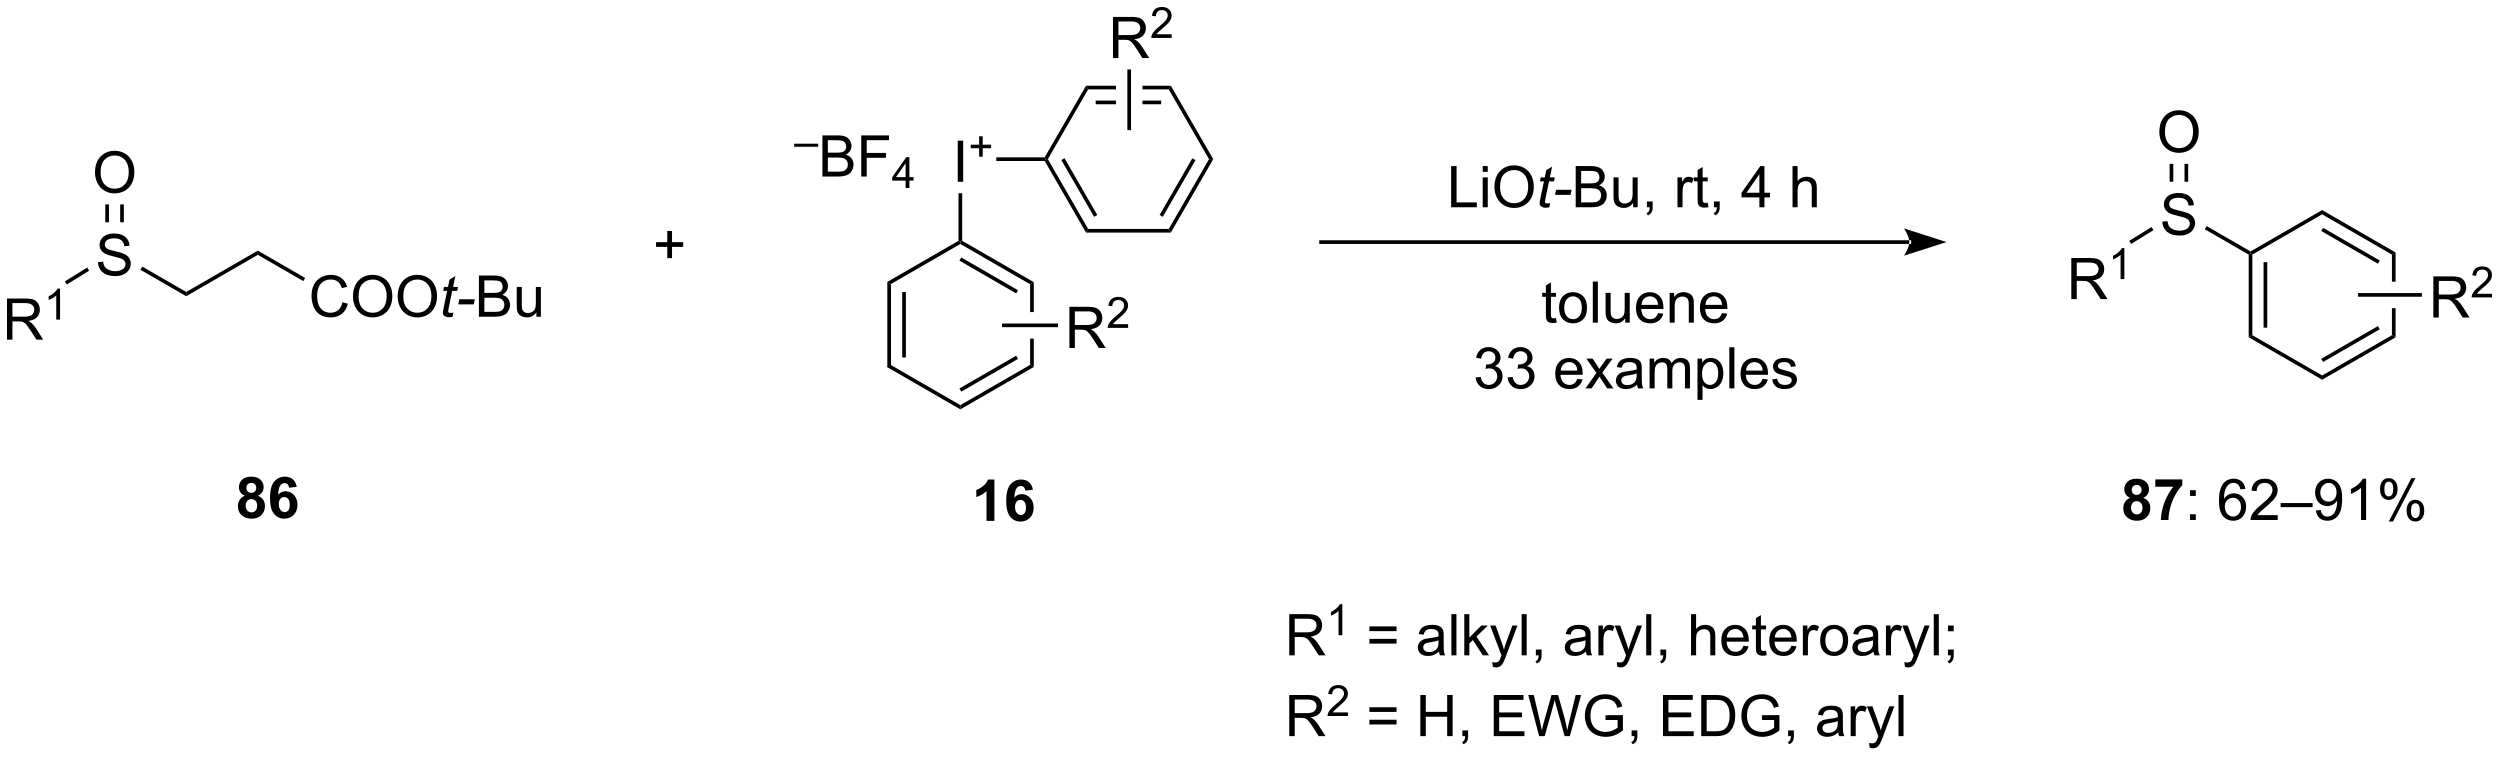 <?xml version="1.0" encoding="UTF-8"?>
<!DOCTYPE svg PUBLIC '-//W3C//DTD SVG 1.0//EN'
          'http://www.w3.org/TR/2001/REC-SVG-20010904/DTD/svg10.dtd'>
<svg stroke-dasharray="none" shape-rendering="auto" xmlns="http://www.w3.org/2000/svg" font-family="'Dialog'" text-rendering="auto" width="477" fill-opacity="1" color-interpolation="auto" color-rendering="auto" preserveAspectRatio="xMidYMid meet" font-size="12px" viewBox="0 0 477 145" fill="black" xmlns:xlink="http://www.w3.org/1999/xlink" stroke="black" image-rendering="auto" stroke-miterlimit="10" stroke-linecap="square" stroke-linejoin="miter" font-style="normal" stroke-width="1" height="145" stroke-dashoffset="0" font-weight="normal" stroke-opacity="1"
><!--Generated by the Batik Graphics2D SVG Generator--><defs id="genericDefs"
  /><g
  ><defs id="defs1"
    ><clipPath clipPathUnits="userSpaceOnUse" id="clipPath1"
      ><path d="M3.058 2.797 L360.791 2.797 L360.791 110.914 L3.058 110.914 L3.058 2.797 Z"
      /></clipPath
      ><clipPath clipPathUnits="userSpaceOnUse" id="clipPath2"
      ><path d="M1.385 14.174 L1.385 119.284 L349.171 119.284 L349.171 14.174 Z"
      /></clipPath
    ></defs
    ><g transform="scale(1.333,1.333) translate(-3.058,-2.797) matrix(1.029,0,0,1.029,1.633,-11.782)"
    ><path d="M124.813 53.445 L125.323 53.74 L125.323 64.954 L124.813 65.248 ZM126.885 54.788 L126.885 63.905 L127.395 63.905 L127.395 54.788 Z" stroke="none" clip-path="url(#clipPath2)"
    /></g
    ><g transform="matrix(1.371,0,0,1.371,-1.9,-19.439)"
    ><path d="M124.813 65.248 L125.323 64.954 L135.035 70.561 L135.035 71.15 Z" stroke="none" clip-path="url(#clipPath2)"
    /></g
    ><g transform="matrix(1.371,0,0,1.371,-1.9,-19.439)"
    ><path d="M135.035 71.15 L135.035 70.561 L144.747 64.954 L145.257 65.248 ZM135.162 68.684 L143.058 64.126 L142.803 63.684 L134.907 68.242 Z" stroke="none" clip-path="url(#clipPath2)"
    /></g
    ><g transform="matrix(1.371,0,0,1.371,-1.9,-19.439)"
    ><path d="M145.257 53.445 L144.747 53.74 L144.747 57.613 L145.257 57.613 L145.257 53.445 ZM144.747 61.298 L144.747 64.954 L145.257 65.248 L145.257 61.298 Z" stroke="none" clip-path="url(#clipPath2)"
    /></g
    ><g transform="matrix(1.371,0,0,1.371,-1.9,-19.439)"
    ><path d="M145.257 53.445 L144.747 53.74 L135.035 48.133 L135.035 47.838 L135.29 47.691 ZM143.058 54.568 L135.162 50.009 L134.907 50.451 L142.803 55.009 Z" stroke="none" clip-path="url(#clipPath2)"
    /></g
    ><g transform="matrix(1.371,0,0,1.371,-1.9,-19.439)"
    ><path d="M134.78 47.691 L135.035 47.838 L135.035 48.133 L125.323 53.74 L124.813 53.445 Z" stroke="none" clip-path="url(#clipPath2)"
    /></g
    ><g transform="matrix(1.371,0,0,1.371,-1.9,-19.439)"
    ><path d="M134.671 39.479 L134.671 33.753 L135.429 33.753 L135.429 39.479 L134.671 39.479 Z" stroke="none" clip-path="url(#clipPath2)"
    /></g
    ><g transform="matrix(1.371,0,0,1.371,-1.9,-19.439)"
    ><path d="M137.65 35.984 L137.65 34.806 L136.48 34.806 L136.48 34.314 L137.65 34.314 L137.65 33.146 L138.148 33.146 L138.148 34.314 L139.316 34.314 L139.316 34.806 L138.148 34.806 L138.148 35.984 L137.65 35.984 Z" stroke="none" clip-path="url(#clipPath2)"
    /></g
    ><g transform="matrix(1.371,0,0,1.371,-1.9,-19.439)"
    ><path d="M135.29 47.691 L135.035 47.838 L134.78 47.691 L134.78 41.067 L135.29 41.067 Z" stroke="none" clip-path="url(#clipPath2)"
    /></g
    ><g transform="matrix(1.371,0,0,1.371,-1.9,-19.439)"
    ><path d="M140.043 36.584 L140.043 36.074 L146.773 36.074 L146.92 36.329 L146.773 36.584 Z" stroke="none" clip-path="url(#clipPath2)"
    /></g
    ><g transform="matrix(1.371,0,0,1.371,-1.9,-19.439)"
    ><path d="M146.773 36.584 L146.92 36.329 L147.214 36.329 L152.821 46.041 L152.527 46.551 ZM149.091 36.457 L153.649 44.352 L154.091 44.097 L149.533 36.202 Z" stroke="none" clip-path="url(#clipPath2)"
    /></g
    ><g transform="matrix(1.371,0,0,1.371,-1.9,-19.439)"
    ><path d="M152.527 46.551 L152.821 46.041 L164.036 46.041 L164.33 46.551 Z" stroke="none" clip-path="url(#clipPath2)"
    /></g
    ><g transform="matrix(1.371,0,0,1.371,-1.9,-19.439)"
    ><path d="M164.33 46.551 L164.036 46.041 L169.643 36.329 L170.232 36.329 ZM163.208 44.352 L167.766 36.457 L167.324 36.202 L162.766 44.097 Z" stroke="none" clip-path="url(#clipPath2)"
    /></g
    ><g transform="matrix(1.371,0,0,1.371,-1.9,-19.439)"
    ><path d="M170.232 36.329 L169.643 36.329 L164.036 26.618 L164.33 26.108 Z" stroke="none" clip-path="url(#clipPath2)"
    /></g
    ><g transform="matrix(1.371,0,0,1.371,-1.9,-19.439)"
    ><path d="M152.527 26.108 L152.821 26.618 L156.693 26.618 L156.693 26.108 ZM160.378 26.108 L160.378 26.618 L164.036 26.618 L164.33 26.108 ZM153.87 28.179 L153.87 28.689 L156.693 28.689 L156.693 28.179 ZM160.378 28.179 L160.378 28.689 L162.987 28.689 L162.987 28.179 Z" stroke="none" clip-path="url(#clipPath2)"
    /></g
    ><g transform="matrix(1.371,0,0,1.371,-1.9,-19.439)"
    ><path d="M152.527 26.108 L152.821 26.618 L147.214 36.329 L146.92 36.329 L146.773 36.074 Z" stroke="none" clip-path="url(#clipPath2)"
    /></g
    ><g transform="matrix(1.371,0,0,1.371,-1.9,-19.439)"
    ><path d="M111.906 34.603 L111.906 34.177 L115.244 34.177 L115.244 34.603 L111.906 34.603 Z" stroke="none" clip-path="url(#clipPath2)"
    /></g
    ><g transform="matrix(1.371,0,0,1.371,-1.9,-19.439)"
    ><path d="M115.841 38.745 L115.841 33.018 L117.989 33.018 Q118.646 33.018 119.041 33.193 Q119.44 33.364 119.664 33.726 Q119.888 34.088 119.888 34.482 Q119.888 34.849 119.687 35.174 Q119.489 35.497 119.088 35.698 Q119.607 35.849 119.885 36.216 Q120.166 36.583 120.166 37.083 Q120.166 37.487 119.995 37.833 Q119.825 38.177 119.575 38.364 Q119.325 38.552 118.948 38.648 Q118.573 38.745 118.026 38.745 L115.841 38.745 ZM116.599 35.424 L117.838 35.424 Q118.341 35.424 118.56 35.357 Q118.849 35.271 118.995 35.073 Q119.143 34.872 119.143 34.573 Q119.143 34.286 119.005 34.07 Q118.87 33.854 118.614 33.773 Q118.362 33.693 117.745 33.693 L116.599 33.693 L116.599 35.424 ZM116.599 38.068 L118.026 38.068 Q118.393 38.068 118.541 38.041 Q118.802 37.995 118.976 37.885 Q119.153 37.776 119.265 37.568 Q119.38 37.357 119.38 37.083 Q119.38 36.763 119.216 36.529 Q119.052 36.291 118.76 36.195 Q118.471 36.099 117.924 36.099 L116.599 36.099 L116.599 38.068 ZM121.247 38.745 L121.247 33.018 L125.112 33.018 L125.112 33.693 L122.005 33.693 L122.005 35.466 L124.692 35.466 L124.692 36.143 L122.005 36.143 L122.005 38.745 L121.247 38.745 Z" stroke="none" clip-path="url(#clipPath2)"
    /></g
    ><g transform="matrix(1.371,0,0,1.371,-1.9,-19.439)"
    ><path d="M127.417 40.345 L127.417 39.315 L125.554 39.315 L125.554 38.833 L127.515 36.05 L127.944 36.05 L127.944 38.833 L128.524 38.833 L128.524 39.315 L127.944 39.315 L127.944 40.345 L127.417 40.345 ZM127.417 38.833 L127.417 36.895 L126.073 38.833 L127.417 38.833 Z" stroke="none" clip-path="url(#clipPath2)"
    /></g
    ><g transform="matrix(1.371,0,0,1.371,-1.9,-19.439)"
    ><path d="M94.247 50.105 L94.247 48.535 L92.687 48.535 L92.687 47.879 L94.247 47.879 L94.247 46.322 L94.911 46.322 L94.911 47.879 L96.468 47.879 L96.468 48.535 L94.911 48.535 L94.911 50.105 L94.247 50.105 Z" stroke="none" clip-path="url(#clipPath2)"
    /></g
    ><g transform="matrix(1.371,0,0,1.371,-1.9,-19.439)"
    ><path d="M267.102 48.122 L267.102 48.122 L185.236 48.122 L184.981 48.122 L184.981 47.612 L185.236 47.612 L267.102 47.612 L267.357 47.612 L267.357 48.122 ZM272.286 47.867 L266.362 45.969 C266.362 45.969 267.102 47.036 267.102 47.867 C267.102 48.697 266.362 49.765 266.362 49.765 Z" stroke="none" clip-path="url(#clipPath2)"
    /></g
    ><g transform="matrix(1.371,0,0,1.371,-1.9,-19.439)"
    ><path d="M203.337 43.02 L203.337 37.293 L204.095 37.293 L204.095 42.343 L206.915 42.343 L206.915 43.02 L203.337 43.02 ZM207.732 38.1 L207.732 37.293 L208.435 37.293 L208.435 38.1 L207.732 38.1 ZM207.732 43.02 L207.732 38.871 L208.435 38.871 L208.435 43.02 L207.732 43.02 ZM209.366 40.23 Q209.366 38.803 210.131 37.999 Q210.897 37.191 212.108 37.191 Q212.9 37.191 213.535 37.572 Q214.173 37.949 214.506 38.626 Q214.842 39.303 214.842 40.163 Q214.842 41.035 214.491 41.723 Q214.139 42.41 213.493 42.764 Q212.85 43.119 212.103 43.119 Q211.296 43.119 210.657 42.728 Q210.022 42.335 209.694 41.66 Q209.366 40.983 209.366 40.23 ZM210.147 40.241 Q210.147 41.277 210.702 41.874 Q211.259 42.468 212.1 42.468 Q212.954 42.468 213.506 41.866 Q214.061 41.264 214.061 40.16 Q214.061 39.46 213.824 38.939 Q213.587 38.418 213.131 38.132 Q212.678 37.843 212.111 37.843 Q211.306 37.843 210.725 38.397 Q210.147 38.949 210.147 40.241 Z" stroke="none" clip-path="url(#clipPath2)"
    /></g
    ><g transform="matrix(1.371,0,0,1.371,-1.9,-19.439)"
    ><path d="M217.12 42.444 L217.002 43.025 Q216.747 43.09 216.51 43.09 Q216.088 43.09 215.838 42.882 Q215.651 42.725 215.651 42.457 Q215.651 42.319 215.752 41.827 L216.255 39.418 L215.698 39.418 L215.81 38.871 L216.37 38.871 L216.583 37.85 L217.393 37.363 L217.075 38.871 L217.771 38.871 L217.654 39.418 L216.963 39.418 L216.482 41.71 Q216.393 42.147 216.393 42.233 Q216.393 42.358 216.463 42.426 Q216.536 42.491 216.7 42.491 Q216.935 42.491 217.12 42.444 ZM217.795 41.301 L217.944 40.593 L220.1 40.593 L219.954 41.301 L217.795 41.301 Z" stroke="none" clip-path="url(#clipPath2)"
    /></g
    ><g transform="matrix(1.371,0,0,1.371,-1.9,-19.439)"
    ><path d="M220.673 43.02 L220.673 37.293 L222.821 37.293 Q223.478 37.293 223.874 37.468 Q224.272 37.639 224.496 38.001 Q224.72 38.363 224.72 38.757 Q224.72 39.124 224.519 39.449 Q224.321 39.772 223.92 39.973 Q224.439 40.124 224.717 40.491 Q224.999 40.858 224.999 41.358 Q224.999 41.762 224.827 42.108 Q224.657 42.452 224.407 42.639 Q224.157 42.827 223.78 42.923 Q223.405 43.02 222.858 43.02 L220.673 43.02 ZM221.431 39.699 L222.67 39.699 Q223.173 39.699 223.392 39.632 Q223.681 39.546 223.827 39.348 Q223.975 39.147 223.975 38.848 Q223.975 38.561 223.837 38.345 Q223.702 38.129 223.446 38.048 Q223.194 37.968 222.577 37.968 L221.431 37.968 L221.431 39.699 ZM221.431 42.343 L222.858 42.343 Q223.225 42.343 223.374 42.316 Q223.634 42.27 223.809 42.16 Q223.986 42.051 224.097 41.843 Q224.212 41.632 224.212 41.358 Q224.212 41.038 224.048 40.803 Q223.884 40.566 223.592 40.47 Q223.303 40.374 222.756 40.374 L221.431 40.374 L221.431 42.343 ZM228.67 43.02 L228.67 42.41 Q228.186 43.113 227.353 43.113 Q226.986 43.113 226.668 42.973 Q226.35 42.832 226.194 42.619 Q226.04 42.405 225.978 42.098 Q225.936 41.889 225.936 41.441 L225.936 38.871 L226.639 38.871 L226.639 41.171 Q226.639 41.723 226.681 41.913 Q226.749 42.191 226.962 42.35 Q227.178 42.507 227.493 42.507 Q227.811 42.507 228.087 42.345 Q228.366 42.184 228.48 41.905 Q228.595 41.624 228.595 41.093 L228.595 38.871 L229.298 38.871 L229.298 43.02 L228.67 43.02 ZM230.583 43.02 L230.583 42.218 L231.385 42.218 L231.385 43.02 Q231.385 43.462 231.229 43.733 Q231.073 44.004 230.732 44.152 L230.536 43.853 Q230.76 43.754 230.864 43.564 Q230.971 43.376 230.982 43.02 L230.583 43.02 ZM234.838 43.02 L234.838 38.871 L235.471 38.871 L235.471 39.499 Q235.713 39.059 235.917 38.918 Q236.122 38.777 236.37 38.777 Q236.724 38.777 237.091 39.004 L236.849 39.655 Q236.591 39.504 236.333 39.504 Q236.104 39.504 235.919 39.642 Q235.737 39.78 235.659 40.027 Q235.542 40.402 235.542 40.848 L235.542 43.02 L234.838 43.02 ZM239.044 42.389 L239.146 43.012 Q238.849 43.074 238.614 43.074 Q238.232 43.074 238.021 42.955 Q237.81 42.832 237.724 42.634 Q237.638 42.436 237.638 41.803 L237.638 39.418 L237.122 39.418 L237.122 38.871 L237.638 38.871 L237.638 37.843 L238.338 37.421 L238.338 38.871 L239.044 38.871 L239.044 39.418 L238.338 39.418 L238.338 41.843 Q238.338 42.145 238.375 42.23 Q238.411 42.316 238.495 42.369 Q238.581 42.418 238.737 42.418 Q238.854 42.418 239.044 42.389 ZM239.915 43.02 L239.915 42.218 L240.717 42.218 L240.717 43.02 Q240.717 43.462 240.561 43.733 Q240.405 44.004 240.064 44.152 L239.868 43.853 Q240.092 43.754 240.196 43.564 Q240.303 43.376 240.314 43.02 L239.915 43.02 ZM246.236 43.02 L246.236 41.647 L243.751 41.647 L243.751 41.004 L246.366 37.293 L246.939 37.293 L246.939 41.004 L247.712 41.004 L247.712 41.647 L246.939 41.647 L246.939 43.02 L246.236 43.02 ZM246.236 41.004 L246.236 38.421 L244.444 41.004 L246.236 41.004 ZM250.85 43.02 L250.85 37.293 L251.553 37.293 L251.553 39.348 Q252.045 38.777 252.795 38.777 Q253.256 38.777 253.595 38.96 Q253.936 39.139 254.082 39.46 Q254.228 39.78 254.228 40.389 L254.228 43.02 L253.525 43.02 L253.525 40.389 Q253.525 39.863 253.295 39.624 Q253.069 39.382 252.65 39.382 Q252.337 39.382 252.061 39.546 Q251.788 39.707 251.67 39.986 Q251.553 40.262 251.553 40.749 L251.553 43.02 L250.85 43.02 Z" stroke="none" clip-path="url(#clipPath2)"
    /></g
    ><g transform="matrix(1.371,0,0,1.371,-1.9,-19.439)"
    ><path d="M217.933 58.452 L218.034 59.074 Q217.738 59.137 217.503 59.137 Q217.12 59.137 216.909 59.017 Q216.698 58.895 216.613 58.697 Q216.527 58.499 216.527 57.866 L216.527 55.481 L216.011 55.481 L216.011 54.934 L216.527 54.934 L216.527 53.905 L217.227 53.483 L217.227 54.934 L217.933 54.934 L217.933 55.481 L217.227 55.481 L217.227 57.905 Q217.227 58.207 217.263 58.293 Q217.3 58.379 217.383 58.431 Q217.469 58.481 217.625 58.481 Q217.743 58.481 217.933 58.452 ZM218.359 57.007 Q218.359 55.856 218.999 55.301 Q219.536 54.84 220.304 54.84 Q221.161 54.84 221.702 55.4 Q222.247 55.96 222.247 56.949 Q222.247 57.749 222.004 58.21 Q221.765 58.668 221.306 58.923 Q220.848 59.176 220.304 59.176 Q219.434 59.176 218.895 58.619 Q218.359 58.059 218.359 57.007 ZM219.083 57.007 Q219.083 57.804 219.429 58.202 Q219.778 58.598 220.304 58.598 Q220.827 58.598 221.174 58.199 Q221.523 57.801 221.523 56.983 Q221.523 56.215 221.174 55.819 Q220.825 55.421 220.304 55.421 Q219.778 55.421 219.429 55.817 Q219.083 56.21 219.083 57.007 ZM223.055 59.082 L223.055 53.356 L223.758 53.356 L223.758 59.082 L223.055 59.082 ZM227.567 59.082 L227.567 58.473 Q227.083 59.176 226.249 59.176 Q225.882 59.176 225.564 59.035 Q225.247 58.895 225.09 58.681 Q224.937 58.468 224.874 58.16 Q224.833 57.952 224.833 57.504 L224.833 54.934 L225.536 54.934 L225.536 57.233 Q225.536 57.785 225.577 57.975 Q225.645 58.254 225.859 58.413 Q226.075 58.569 226.39 58.569 Q226.708 58.569 226.984 58.408 Q227.262 58.246 227.377 57.968 Q227.491 57.686 227.491 57.155 L227.491 54.934 L228.195 54.934 L228.195 59.082 L227.567 59.082 ZM232.136 57.746 L232.863 57.835 Q232.691 58.473 232.225 58.824 Q231.761 59.176 231.04 59.176 Q230.128 59.176 229.594 58.616 Q229.063 58.054 229.063 57.043 Q229.063 55.996 229.602 55.418 Q230.141 54.84 231 54.84 Q231.831 54.84 232.357 55.408 Q232.886 55.973 232.886 56.999 Q232.886 57.061 232.883 57.186 L229.79 57.186 Q229.829 57.871 230.175 58.236 Q230.524 58.598 231.042 58.598 Q231.43 58.598 231.704 58.395 Q231.977 58.192 232.136 57.746 ZM229.829 56.608 L232.144 56.608 Q232.097 56.085 231.878 55.824 Q231.542 55.418 231.008 55.418 Q230.524 55.418 230.193 55.744 Q229.863 56.067 229.829 56.608 ZM233.747 59.082 L233.747 54.934 L234.379 54.934 L234.379 55.522 Q234.835 54.84 235.7 54.84 Q236.075 54.84 236.387 54.975 Q236.702 55.108 236.859 55.327 Q237.015 55.546 237.077 55.848 Q237.116 56.043 237.116 56.53 L237.116 59.082 L236.413 59.082 L236.413 56.559 Q236.413 56.129 236.33 55.916 Q236.249 55.702 236.041 55.577 Q235.833 55.449 235.551 55.449 Q235.101 55.449 234.775 55.736 Q234.45 56.02 234.45 56.817 L234.45 59.082 L233.747 59.082 ZM241.034 57.746 L241.761 57.835 Q241.589 58.473 241.123 58.824 Q240.659 59.176 239.938 59.176 Q239.027 59.176 238.493 58.616 Q237.961 58.054 237.961 57.043 Q237.961 55.996 238.5 55.418 Q239.04 54.84 239.899 54.84 Q240.73 54.84 241.256 55.408 Q241.784 55.973 241.784 56.999 Q241.784 57.061 241.782 57.186 L238.688 57.186 Q238.727 57.871 239.073 58.236 Q239.422 58.598 239.941 58.598 Q240.329 58.598 240.602 58.395 Q240.875 58.192 241.034 57.746 ZM238.727 56.608 L241.042 56.608 Q240.995 56.085 240.777 55.824 Q240.441 55.418 239.907 55.418 Q239.422 55.418 239.092 55.744 Q238.761 56.067 238.727 56.608 Z" stroke="none" clip-path="url(#clipPath2)"
    /></g
    ><g transform="matrix(1.371,0,0,1.371,-1.9,-19.439)"
    ><path d="M206.745 66.719 L207.448 66.625 Q207.571 67.224 207.86 67.487 Q208.152 67.75 208.571 67.75 Q209.066 67.75 209.407 67.407 Q209.75 67.063 209.75 66.555 Q209.75 66.071 209.433 65.758 Q209.118 65.443 208.628 65.443 Q208.43 65.443 208.133 65.521 L208.212 64.904 Q208.282 64.912 208.323 64.912 Q208.774 64.912 209.133 64.677 Q209.493 64.443 209.493 63.954 Q209.493 63.568 209.23 63.316 Q208.969 63.06 208.555 63.06 Q208.144 63.06 207.87 63.318 Q207.597 63.576 207.519 64.092 L206.816 63.967 Q206.946 63.258 207.402 62.87 Q207.86 62.482 208.54 62.482 Q209.008 62.482 209.402 62.683 Q209.797 62.883 210.006 63.232 Q210.214 63.579 210.214 63.969 Q210.214 64.342 210.014 64.646 Q209.816 64.951 209.425 65.131 Q209.933 65.248 210.214 65.618 Q210.495 65.985 210.495 66.54 Q210.495 67.29 209.948 67.813 Q209.402 68.334 208.566 68.334 Q207.813 68.334 207.313 67.886 Q206.816 67.435 206.745 66.719 ZM211.195 66.719 L211.898 66.625 Q212.02 67.224 212.309 67.487 Q212.601 67.75 213.02 67.75 Q213.515 67.75 213.856 67.407 Q214.2 67.063 214.2 66.555 Q214.2 66.071 213.882 65.758 Q213.567 65.443 213.077 65.443 Q212.879 65.443 212.583 65.521 L212.661 64.904 Q212.731 64.912 212.773 64.912 Q213.223 64.912 213.583 64.677 Q213.942 64.443 213.942 63.954 Q213.942 63.568 213.679 63.316 Q213.418 63.06 213.004 63.06 Q212.593 63.06 212.32 63.318 Q212.046 63.576 211.968 64.092 L211.265 63.967 Q211.395 63.258 211.851 62.87 Q212.309 62.482 212.989 62.482 Q213.458 62.482 213.851 62.683 Q214.247 62.883 214.455 63.232 Q214.663 63.579 214.663 63.969 Q214.663 64.342 214.463 64.646 Q214.265 64.951 213.874 65.131 Q214.382 65.248 214.663 65.618 Q214.945 65.985 214.945 66.54 Q214.945 67.29 214.398 67.813 Q213.851 68.334 213.015 68.334 Q212.262 68.334 211.762 67.886 Q211.265 67.435 211.195 66.719 ZM220.898 66.896 L221.624 66.985 Q221.452 67.623 220.986 67.974 Q220.523 68.326 219.801 68.326 Q218.89 68.326 218.356 67.766 Q217.825 67.204 217.825 66.193 Q217.825 65.146 218.364 64.568 Q218.903 63.99 219.762 63.99 Q220.593 63.99 221.119 64.558 Q221.648 65.123 221.648 66.149 Q221.648 66.211 221.645 66.336 L218.551 66.336 Q218.59 67.021 218.937 67.386 Q219.286 67.748 219.804 67.748 Q220.192 67.748 220.465 67.545 Q220.739 67.342 220.898 66.896 ZM218.59 65.758 L220.905 65.758 Q220.859 65.235 220.64 64.974 Q220.304 64.568 219.77 64.568 Q219.286 64.568 218.955 64.894 Q218.624 65.217 218.59 65.758 ZM222.04 68.232 L223.555 66.076 L222.152 64.084 L223.032 64.084 L223.667 65.055 Q223.847 65.334 223.956 65.521 Q224.128 65.263 224.274 65.063 L224.972 64.084 L225.813 64.084 L224.378 66.037 L225.922 68.232 L225.058 68.232 L224.206 66.943 L223.98 66.594 L222.891 68.232 L222.04 68.232 ZM229.214 67.719 Q228.823 68.052 228.462 68.191 Q228.102 68.326 227.688 68.326 Q227.003 68.326 226.636 67.993 Q226.269 67.657 226.269 67.138 Q226.269 66.834 226.407 66.581 Q226.547 66.329 226.771 66.177 Q226.995 66.024 227.277 65.946 Q227.485 65.891 227.902 65.842 Q228.753 65.74 229.157 65.599 Q229.159 65.454 229.159 65.415 Q229.159 64.985 228.962 64.81 Q228.691 64.571 228.159 64.571 Q227.665 64.571 227.428 64.745 Q227.191 64.92 227.079 65.36 L226.391 65.266 Q226.485 64.826 226.698 64.555 Q226.915 64.282 227.321 64.136 Q227.727 63.99 228.261 63.99 Q228.792 63.99 229.123 64.115 Q229.456 64.24 229.613 64.43 Q229.769 64.618 229.831 64.907 Q229.868 65.086 229.868 65.555 L229.868 66.493 Q229.868 67.474 229.912 67.735 Q229.956 67.993 230.089 68.232 L229.355 68.232 Q229.245 68.013 229.214 67.719 ZM229.157 66.149 Q228.774 66.305 228.008 66.415 Q227.573 66.477 227.394 66.555 Q227.214 66.633 227.115 66.784 Q227.019 66.935 227.019 67.118 Q227.019 67.399 227.232 67.586 Q227.446 67.774 227.855 67.774 Q228.261 67.774 228.576 67.597 Q228.894 67.42 229.042 67.11 Q229.157 66.873 229.157 66.407 L229.157 66.149 ZM230.958 68.232 L230.958 64.084 L231.585 64.084 L231.585 64.665 Q231.78 64.36 232.103 64.175 Q232.429 63.99 232.843 63.99 Q233.304 63.99 233.598 64.183 Q233.895 64.373 234.015 64.717 Q234.507 63.99 235.296 63.99 Q235.913 63.99 236.244 64.331 Q236.577 64.672 236.577 65.383 L236.577 68.232 L235.879 68.232 L235.879 65.618 Q235.879 65.196 235.809 65.011 Q235.741 64.826 235.562 64.714 Q235.382 64.599 235.14 64.599 Q234.702 64.599 234.413 64.891 Q234.124 65.18 234.124 65.821 L234.124 68.232 L233.421 68.232 L233.421 65.537 Q233.421 65.068 233.249 64.834 Q233.077 64.599 232.687 64.599 Q232.39 64.599 232.137 64.756 Q231.887 64.912 231.773 65.214 Q231.661 65.513 231.661 66.079 L231.661 68.232 L230.958 68.232 ZM237.622 69.823 L237.622 64.084 L238.262 64.084 L238.262 64.623 Q238.489 64.305 238.773 64.149 Q239.059 63.99 239.465 63.99 Q239.997 63.99 240.403 64.263 Q240.809 64.537 241.015 65.034 Q241.223 65.532 241.223 66.125 Q241.223 66.763 240.994 67.274 Q240.765 67.782 240.33 68.055 Q239.895 68.326 239.413 68.326 Q239.062 68.326 238.783 68.177 Q238.504 68.029 238.325 67.802 L238.325 69.823 L237.622 69.823 ZM238.257 66.18 Q238.257 66.982 238.58 67.365 Q238.905 67.748 239.366 67.748 Q239.835 67.748 240.168 67.352 Q240.504 66.954 240.504 66.123 Q240.504 65.329 240.176 64.935 Q239.851 64.54 239.398 64.54 Q238.95 64.54 238.603 64.961 Q238.257 65.381 238.257 66.18 ZM242.055 68.232 L242.055 62.506 L242.758 62.506 L242.758 68.232 L242.055 68.232 ZM246.687 66.896 L247.413 66.985 Q247.241 67.623 246.775 67.974 Q246.312 68.326 245.59 68.326 Q244.679 68.326 244.145 67.766 Q243.614 67.204 243.614 66.193 Q243.614 65.146 244.153 64.568 Q244.692 63.99 245.551 63.99 Q246.382 63.99 246.908 64.558 Q247.437 65.123 247.437 66.149 Q247.437 66.211 247.434 66.336 L244.34 66.336 Q244.379 67.021 244.726 67.386 Q245.075 67.748 245.593 67.748 Q245.981 67.748 246.254 67.545 Q246.528 67.342 246.687 66.896 ZM244.379 65.758 L246.695 65.758 Q246.648 65.235 246.429 64.974 Q246.093 64.568 245.559 64.568 Q245.075 64.568 244.744 64.894 Q244.413 65.217 244.379 65.758 ZM248.016 66.993 L248.712 66.883 Q248.769 67.302 249.037 67.526 Q249.305 67.748 249.784 67.748 Q250.269 67.748 250.503 67.55 Q250.738 67.352 250.738 67.086 Q250.738 66.849 250.532 66.711 Q250.386 66.618 249.813 66.474 Q249.04 66.279 248.74 66.136 Q248.441 65.993 248.287 65.743 Q248.133 65.49 248.133 65.185 Q248.133 64.907 248.258 64.672 Q248.386 64.435 248.605 64.279 Q248.769 64.157 249.053 64.073 Q249.337 63.99 249.659 63.99 Q250.149 63.99 250.516 64.131 Q250.886 64.271 251.06 64.511 Q251.238 64.75 251.305 65.154 L250.618 65.248 Q250.571 64.927 250.344 64.748 Q250.12 64.568 249.712 64.568 Q249.227 64.568 249.019 64.73 Q248.813 64.888 248.813 65.102 Q248.813 65.24 248.899 65.349 Q248.985 65.461 249.167 65.537 Q249.274 65.576 249.79 65.717 Q250.534 65.915 250.829 66.042 Q251.125 66.17 251.292 66.412 Q251.462 66.654 251.462 67.013 Q251.462 67.365 251.256 67.675 Q251.05 67.985 250.662 68.157 Q250.277 68.326 249.79 68.326 Q248.98 68.326 248.555 67.99 Q248.133 67.654 248.016 66.993 Z" stroke="none" clip-path="url(#clipPath2)"
    /></g
    ><g transform="matrix(1.371,0,0,1.371,-1.9,-19.439)"
    ><path d="M2.358 61.453 L2.358 55.726 L4.897 55.726 Q5.662 55.726 6.061 55.88 Q6.459 56.034 6.696 56.424 Q6.936 56.815 6.936 57.289 Q6.936 57.898 6.54 58.318 Q6.147 58.734 5.321 58.846 Q5.623 58.992 5.78 59.133 Q6.11 59.437 6.407 59.893 L7.405 61.453 L6.452 61.453 L5.694 60.26 Q5.36 59.745 5.144 59.471 Q4.931 59.198 4.761 59.088 Q4.592 58.979 4.415 58.937 Q4.287 58.909 3.993 58.909 L3.115 58.909 L3.115 61.453 L2.358 61.453 ZM3.115 58.252 L4.743 58.252 Q5.264 58.252 5.556 58.146 Q5.85 58.039 6.001 57.802 Q6.155 57.565 6.155 57.289 Q6.155 56.883 5.858 56.622 Q5.563 56.359 4.928 56.359 L3.115 56.359 L3.115 58.252 Z" stroke="none" clip-path="url(#clipPath2)"
    /></g
    ><g transform="matrix(1.371,0,0,1.371,-1.9,-19.439)"
    ><path d="M9.741 58.653 L9.214 58.653 L9.214 55.292 Q9.023 55.473 8.714 55.655 Q8.405 55.837 8.159 55.928 L8.159 55.419 Q8.601 55.21 8.931 54.915 Q9.263 54.618 9.401 54.34 L9.741 54.34 L9.741 58.653 Z" stroke="none" clip-path="url(#clipPath2)"
    /></g
    ><g transform="matrix(1.371,0,0,1.371,-1.9,-19.439)"
    ><path d="M15.023 50.661 L15.739 50.598 Q15.788 51.028 15.973 51.304 Q16.16 51.58 16.551 51.749 Q16.942 51.919 17.429 51.919 Q17.864 51.919 18.194 51.791 Q18.528 51.661 18.689 51.437 Q18.851 51.213 18.851 50.947 Q18.851 50.676 18.694 50.476 Q18.538 50.275 18.179 50.137 Q17.95 50.049 17.16 49.859 Q16.371 49.669 16.054 49.502 Q15.645 49.286 15.442 48.968 Q15.241 48.65 15.241 48.254 Q15.241 47.822 15.486 47.444 Q15.733 47.067 16.205 46.872 Q16.679 46.676 17.257 46.676 Q17.895 46.676 18.379 46.882 Q18.866 47.088 19.127 47.486 Q19.39 47.885 19.41 48.387 L18.684 48.442 Q18.624 47.9 18.285 47.624 Q17.95 47.346 17.288 47.346 Q16.601 47.346 16.285 47.598 Q15.973 47.848 15.973 48.205 Q15.973 48.512 16.194 48.713 Q16.413 48.911 17.338 49.122 Q18.262 49.33 18.606 49.486 Q19.106 49.715 19.343 50.069 Q19.582 50.424 19.582 50.885 Q19.582 51.34 19.319 51.747 Q19.059 52.15 18.567 52.377 Q18.077 52.601 17.465 52.601 Q16.686 52.601 16.16 52.374 Q15.637 52.145 15.338 51.692 Q15.038 51.236 15.023 50.661 Z" stroke="none" clip-path="url(#clipPath2)"
    /></g
    ><g transform="matrix(1.371,0,0,1.371,-1.9,-19.439)"
    ><path d="M10.679 53.775 L10.41 53.341 L13.523 51.412 L13.792 51.845 Z" stroke="none" clip-path="url(#clipPath2)"
    /></g
    ><g transform="matrix(1.371,0,0,1.371,-1.9,-19.439)"
    ><path d="M20.927 51.722 L21.182 51.281 L27.298 54.812 L27.298 55.401 Z" stroke="none" clip-path="url(#clipPath2)"
    /></g
    ><g transform="matrix(1.371,0,0,1.371,-1.9,-19.439)"
    ><path d="M14.608 38.204 Q14.608 36.777 15.373 35.972 Q16.139 35.165 17.35 35.165 Q18.142 35.165 18.777 35.545 Q19.415 35.923 19.748 36.6 Q20.084 37.277 20.084 38.136 Q20.084 39.009 19.733 39.696 Q19.381 40.384 18.735 40.738 Q18.092 41.092 17.345 41.092 Q16.537 41.092 15.899 40.701 Q15.264 40.308 14.936 39.634 Q14.608 38.957 14.608 38.204 ZM15.389 38.215 Q15.389 39.251 15.944 39.847 Q16.501 40.441 17.342 40.441 Q18.196 40.441 18.748 39.84 Q19.303 39.238 19.303 38.134 Q19.303 37.433 19.066 36.912 Q18.829 36.392 18.373 36.105 Q17.92 35.816 17.352 35.816 Q16.548 35.816 15.967 36.371 Q15.389 36.923 15.389 38.215 Z" stroke="none" clip-path="url(#clipPath2)"
    /></g
    ><g transform="matrix(1.371,0,0,1.371,-1.9,-19.439)"
    ><path d="M18.622 45.113 L18.622 42.624 L18.112 42.624 L18.112 45.113 ZM16.55 45.113 L16.55 42.624 L16.04 42.624 L16.04 45.113 Z" stroke="none" clip-path="url(#clipPath2)"
    /></g
    ><g transform="matrix(1.371,0,0,1.371,-1.9,-19.439)"
    ><path d="M27.298 55.401 L27.298 54.812 L37.265 49.057 L37.265 49.646 Z" stroke="none" clip-path="url(#clipPath2)"
    /></g
    ><g transform="matrix(1.371,0,0,1.371,-1.9,-19.439)"
    ><path d="M49.046 56.248 L49.804 56.438 Q49.567 57.373 48.947 57.865 Q48.327 58.355 47.434 58.355 Q46.507 58.355 45.926 57.977 Q45.348 57.6 45.043 56.886 Q44.741 56.17 44.741 55.35 Q44.741 54.454 45.082 53.79 Q45.426 53.123 46.056 52.777 Q46.687 52.431 47.444 52.431 Q48.304 52.431 48.89 52.868 Q49.475 53.306 49.707 54.1 L48.96 54.274 Q48.762 53.649 48.382 53.365 Q48.004 53.079 47.429 53.079 Q46.77 53.079 46.325 53.397 Q45.882 53.712 45.702 54.246 Q45.522 54.779 45.522 55.345 Q45.522 56.076 45.736 56.621 Q45.95 57.165 46.397 57.436 Q46.848 57.704 47.371 57.704 Q48.007 57.704 48.447 57.337 Q48.89 56.97 49.046 56.248 ZM50.508 55.467 Q50.508 54.04 51.274 53.235 Q52.039 52.428 53.25 52.428 Q54.042 52.428 54.677 52.808 Q55.315 53.186 55.649 53.863 Q55.985 54.54 55.985 55.399 Q55.985 56.272 55.633 56.959 Q55.282 57.647 54.636 58.001 Q53.992 58.355 53.245 58.355 Q52.438 58.355 51.8 57.964 Q51.164 57.571 50.836 56.897 Q50.508 56.22 50.508 55.467 ZM51.289 55.477 Q51.289 56.514 51.844 57.11 Q52.401 57.704 53.242 57.704 Q54.097 57.704 54.649 57.102 Q55.203 56.501 55.203 55.397 Q55.203 54.696 54.966 54.175 Q54.729 53.654 54.274 53.368 Q53.821 53.079 53.253 53.079 Q52.448 53.079 51.867 53.634 Q51.289 54.186 51.289 55.477 ZM56.731 55.467 Q56.731 54.04 57.496 53.235 Q58.262 52.428 59.473 52.428 Q60.265 52.428 60.9 52.808 Q61.538 53.186 61.871 53.863 Q62.207 54.54 62.207 55.399 Q62.207 56.272 61.856 56.959 Q61.504 57.647 60.858 58.001 Q60.215 58.355 59.468 58.355 Q58.66 58.355 58.022 57.964 Q57.387 57.571 57.059 56.897 Q56.731 56.22 56.731 55.467 ZM57.512 55.477 Q57.512 56.514 58.067 57.11 Q58.624 57.704 59.465 57.704 Q60.319 57.704 60.871 57.102 Q61.426 56.501 61.426 55.397 Q61.426 54.696 61.189 54.175 Q60.952 53.654 60.496 53.368 Q60.043 53.079 59.475 53.079 Q58.671 53.079 58.09 53.634 Q57.512 54.186 57.512 55.477 Z" stroke="none" clip-path="url(#clipPath2)"
    /></g
    ><g transform="matrix(1.371,0,0,1.371,-1.9,-19.439)"
    ><path d="M64.485 57.681 L64.368 58.261 Q64.112 58.326 63.875 58.326 Q63.453 58.326 63.203 58.118 Q63.016 57.962 63.016 57.694 Q63.016 57.556 63.117 57.063 L63.62 54.654 L63.063 54.654 L63.175 54.108 L63.735 54.108 L63.948 53.087 L64.758 52.6 L64.44 54.108 L65.136 54.108 L65.019 54.654 L64.328 54.654 L63.847 56.946 Q63.758 57.384 63.758 57.47 Q63.758 57.595 63.828 57.662 Q63.901 57.727 64.065 57.727 Q64.3 57.727 64.485 57.681 ZM65.16 56.537 L65.309 55.829 L67.465 55.829 L67.319 56.537 L65.16 56.537 Z" stroke="none" clip-path="url(#clipPath2)"
    /></g
    ><g transform="matrix(1.371,0,0,1.371,-1.9,-19.439)"
    ><path d="M68.038 58.256 L68.038 52.529 L70.186 52.529 Q70.843 52.529 71.239 52.704 Q71.637 52.876 71.861 53.238 Q72.085 53.6 72.085 53.993 Q72.085 54.36 71.884 54.686 Q71.686 55.009 71.285 55.209 Q71.804 55.36 72.082 55.727 Q72.364 56.095 72.364 56.595 Q72.364 56.998 72.192 57.345 Q72.022 57.688 71.772 57.876 Q71.522 58.063 71.145 58.16 Q70.77 58.256 70.223 58.256 L68.038 58.256 ZM68.796 54.936 L70.035 54.936 Q70.538 54.936 70.757 54.868 Q71.046 54.782 71.192 54.584 Q71.34 54.384 71.34 54.084 Q71.34 53.798 71.202 53.582 Q71.067 53.365 70.811 53.285 Q70.559 53.204 69.942 53.204 L68.796 53.204 L68.796 54.936 ZM68.796 57.579 L70.223 57.579 Q70.59 57.579 70.739 57.553 Q70.999 57.506 71.174 57.397 Q71.35 57.287 71.463 57.079 Q71.577 56.868 71.577 56.595 Q71.577 56.274 71.413 56.04 Q71.249 55.803 70.957 55.707 Q70.668 55.61 70.121 55.61 L68.796 55.61 L68.796 57.579 ZM76.035 58.256 L76.035 57.647 Q75.551 58.35 74.718 58.35 Q74.35 58.35 74.033 58.209 Q73.715 58.069 73.559 57.855 Q73.405 57.642 73.343 57.334 Q73.301 57.126 73.301 56.678 L73.301 54.108 L74.004 54.108 L74.004 56.407 Q74.004 56.959 74.046 57.149 Q74.114 57.428 74.327 57.587 Q74.543 57.743 74.858 57.743 Q75.176 57.743 75.452 57.582 Q75.731 57.42 75.845 57.142 Q75.96 56.86 75.96 56.329 L75.96 54.108 L76.663 54.108 L76.663 58.256 L76.035 58.256 Z" stroke="none" clip-path="url(#clipPath2)"
    /></g
    ><g transform="matrix(1.371,0,0,1.371,-1.9,-19.439)"
    ><path d="M37.265 49.646 L37.265 49.057 L43.851 52.86 L43.596 53.302 Z" stroke="none" clip-path="url(#clipPath2)"
    /></g
    ><g transform="matrix(1.371,0,0,1.371,-1.9,-19.439)"
    ><path d="M156.277 22.259 L156.277 16.532 L158.816 16.532 Q159.582 16.532 159.98 16.686 Q160.379 16.839 160.616 17.23 Q160.855 17.62 160.855 18.094 Q160.855 18.704 160.46 19.123 Q160.066 19.54 159.241 19.652 Q159.543 19.798 159.699 19.938 Q160.03 20.243 160.327 20.699 L161.324 22.259 L160.371 22.259 L159.613 21.066 Q159.28 20.55 159.064 20.277 Q158.85 20.003 158.681 19.894 Q158.512 19.785 158.335 19.743 Q158.207 19.714 157.913 19.714 L157.035 19.714 L157.035 22.259 L156.277 22.259 ZM157.035 19.058 L158.663 19.058 Q159.184 19.058 159.475 18.951 Q159.769 18.844 159.921 18.608 Q160.074 18.37 160.074 18.094 Q160.074 17.688 159.777 17.428 Q159.483 17.165 158.848 17.165 L157.035 17.165 L157.035 19.058 Z" stroke="none" clip-path="url(#clipPath2)"
    /></g
    ><g transform="matrix(1.371,0,0,1.371,-1.9,-19.439)"
    ><path d="M164.446 18.951 L164.446 19.459 L161.606 19.459 Q161.6 19.267 161.669 19.091 Q161.776 18.802 162.014 18.521 Q162.255 18.24 162.706 17.871 Q163.405 17.296 163.651 16.96 Q163.897 16.625 163.897 16.326 Q163.897 16.013 163.673 15.798 Q163.45 15.582 163.089 15.582 Q162.708 15.582 162.479 15.81 Q162.251 16.039 162.249 16.443 L161.706 16.388 Q161.762 15.781 162.126 15.464 Q162.489 15.146 163.1 15.146 Q163.719 15.146 164.079 15.49 Q164.44 15.832 164.44 16.337 Q164.44 16.595 164.335 16.845 Q164.229 17.093 163.983 17.369 Q163.739 17.644 163.171 18.125 Q162.696 18.523 162.561 18.666 Q162.427 18.808 162.339 18.951 L164.446 18.951 Z" stroke="none" clip-path="url(#clipPath2)"
    /></g
    ><g transform="matrix(1.371,0,0,1.371,-1.9,-19.439)"
    ><path d="M158.791 32.284 L158.281 32.284 L158.281 23.846 L158.791 23.846 Z" stroke="none" clip-path="url(#clipPath2)"
    /></g
    ><g transform="matrix(1.371,0,0,1.371,-1.9,-19.439)"
    ><path d="M150.213 62.605 L150.213 56.879 L152.752 56.879 Q153.518 56.879 153.916 57.032 Q154.315 57.186 154.552 57.577 Q154.791 57.967 154.791 58.441 Q154.791 59.051 154.396 59.47 Q154.002 59.887 153.177 59.999 Q153.479 60.145 153.635 60.285 Q153.966 60.59 154.263 61.045 L155.26 62.605 L154.307 62.605 L153.549 61.413 Q153.216 60.897 153 60.624 Q152.786 60.35 152.617 60.241 Q152.448 60.131 152.271 60.09 Q152.143 60.061 151.849 60.061 L150.971 60.061 L150.971 62.605 L150.213 62.605 ZM150.971 59.405 L152.599 59.405 Q153.12 59.405 153.411 59.298 Q153.706 59.191 153.857 58.954 Q154.01 58.717 154.01 58.441 Q154.01 58.035 153.713 57.775 Q153.419 57.512 152.784 57.512 L150.971 57.512 L150.971 59.405 Z" stroke="none" clip-path="url(#clipPath2)"
    /></g
    ><g transform="matrix(1.371,0,0,1.371,-1.9,-19.439)"
    ><path d="M158.382 59.298 L158.382 59.805 L155.542 59.805 Q155.536 59.614 155.605 59.438 Q155.712 59.149 155.95 58.868 Q156.19 58.587 156.642 58.218 Q157.341 57.643 157.587 57.307 Q157.833 56.971 157.833 56.673 Q157.833 56.36 157.608 56.145 Q157.386 55.928 157.024 55.928 Q156.644 55.928 156.415 56.157 Q156.187 56.386 156.185 56.79 L155.642 56.735 Q155.698 56.128 156.062 55.811 Q156.425 55.493 157.036 55.493 Q157.655 55.493 158.015 55.837 Q158.376 56.178 158.376 56.684 Q158.376 56.942 158.271 57.192 Q158.165 57.44 157.919 57.716 Q157.675 57.991 157.107 58.471 Q156.632 58.87 156.497 59.012 Q156.362 59.155 156.274 59.298 L158.382 59.298 Z" stroke="none" clip-path="url(#clipPath2)"
    /></g
    ><g transform="matrix(1.371,0,0,1.371,-1.9,-19.439)"
    ><path d="M140.844 59.711 L140.844 59.2 L148.621 59.2 L148.621 59.711 Z" stroke="none" clip-path="url(#clipPath2)"
    /></g
    ><g transform="matrix(1.371,0,0,1.371,-1.9,-19.439)"
    ><path d="M289.648 55.812 L289.648 50.086 L292.187 50.086 Q292.953 50.086 293.351 50.239 Q293.75 50.393 293.986 50.783 Q294.226 51.174 294.226 51.648 Q294.226 52.257 293.83 52.677 Q293.437 53.093 292.611 53.205 Q292.913 53.351 293.07 53.492 Q293.401 53.797 293.697 54.252 L294.695 55.812 L293.742 55.812 L292.984 54.619 Q292.651 54.104 292.434 53.83 Q292.221 53.557 292.051 53.447 Q291.882 53.338 291.705 53.297 Q291.578 53.268 291.283 53.268 L290.406 53.268 L290.406 55.812 L289.648 55.812 ZM290.406 52.612 L292.033 52.612 Q292.554 52.612 292.846 52.505 Q293.14 52.398 293.291 52.161 Q293.445 51.924 293.445 51.648 Q293.445 51.242 293.148 50.981 Q292.854 50.718 292.218 50.718 L290.406 50.718 L290.406 52.612 Z" stroke="none" clip-path="url(#clipPath2)"
    /></g
    ><g transform="matrix(1.371,0,0,1.371,-1.9,-19.439)"
    ><path d="M297.031 53.012 L296.504 53.012 L296.504 49.651 Q296.313 49.832 296.004 50.014 Q295.695 50.196 295.449 50.288 L295.449 49.778 Q295.891 49.569 296.221 49.274 Q296.553 48.977 296.692 48.7 L297.031 48.7 L297.031 53.012 Z" stroke="none" clip-path="url(#clipPath2)"
    /></g
    ><g transform="matrix(1.371,0,0,1.371,-1.9,-19.439)"
    ><path d="M302.313 45.02 L303.029 44.957 Q303.078 45.387 303.263 45.663 Q303.451 45.939 303.841 46.108 Q304.232 46.278 304.719 46.278 Q305.154 46.278 305.484 46.15 Q305.818 46.02 305.979 45.796 Q306.141 45.572 306.141 45.306 Q306.141 45.035 305.984 44.835 Q305.828 44.634 305.469 44.496 Q305.24 44.408 304.451 44.218 Q303.661 44.028 303.344 43.861 Q302.935 43.645 302.732 43.327 Q302.531 43.009 302.531 42.614 Q302.531 42.181 302.776 41.804 Q303.024 41.426 303.495 41.231 Q303.969 41.035 304.547 41.035 Q305.185 41.035 305.669 41.241 Q306.156 41.447 306.417 41.845 Q306.68 42.244 306.701 42.746 L305.974 42.801 Q305.914 42.259 305.576 41.983 Q305.24 41.705 304.578 41.705 Q303.891 41.705 303.576 41.957 Q303.263 42.207 303.263 42.564 Q303.263 42.871 303.484 43.072 Q303.703 43.27 304.628 43.481 Q305.552 43.689 305.896 43.845 Q306.396 44.074 306.633 44.429 Q306.873 44.783 306.873 45.244 Q306.873 45.699 306.609 46.106 Q306.349 46.509 305.857 46.736 Q305.367 46.96 304.755 46.96 Q303.977 46.96 303.451 46.733 Q302.927 46.504 302.628 46.051 Q302.328 45.595 302.313 45.02 Z" stroke="none" clip-path="url(#clipPath2)"
    /></g
    ><g transform="matrix(1.371,0,0,1.371,-1.9,-19.439)"
    ><path d="M297.969 48.134 L297.7 47.7 L300.814 45.771 L301.082 46.204 Z" stroke="none" clip-path="url(#clipPath2)"
    /></g
    ><g transform="matrix(1.371,0,0,1.371,-1.9,-19.439)"
    ><path d="M308.217 46.081 L308.472 45.64 L314.588 49.171 L314.588 49.465 L314.333 49.613 Z" stroke="none" clip-path="url(#clipPath2)"
    /></g
    ><g transform="matrix(1.371,0,0,1.371,-1.9,-19.439)"
    ><path d="M301.898 32.563 Q301.898 31.136 302.663 30.331 Q303.429 29.524 304.64 29.524 Q305.432 29.524 306.067 29.904 Q306.705 30.282 307.038 30.959 Q307.375 31.636 307.375 32.495 Q307.375 33.368 307.023 34.055 Q306.671 34.743 306.026 35.097 Q305.382 35.451 304.635 35.451 Q303.828 35.451 303.19 35.061 Q302.554 34.667 302.226 33.993 Q301.898 33.316 301.898 32.563 ZM302.679 32.574 Q302.679 33.61 303.234 34.206 Q303.791 34.8 304.632 34.8 Q305.486 34.8 306.038 34.199 Q306.593 33.597 306.593 32.493 Q306.593 31.792 306.356 31.272 Q306.119 30.751 305.663 30.464 Q305.21 30.175 304.643 30.175 Q303.838 30.175 303.257 30.73 Q302.679 31.282 302.679 32.574 Z" stroke="none" clip-path="url(#clipPath2)"
    /></g
    ><g transform="matrix(1.371,0,0,1.371,-1.9,-19.439)"
    ><path d="M305.912 39.472 L305.912 36.983 L305.402 36.983 L305.402 39.472 ZM303.841 39.472 L303.841 36.983 L303.33 36.983 L303.33 39.472 Z" stroke="none" clip-path="url(#clipPath2)"
    /></g
    ><g transform="matrix(1.371,0,0,1.371,-1.9,-19.439)"
    ><path d="M314.333 49.613 L314.588 49.465 L314.843 49.613 L314.843 60.827 L314.333 61.121 ZM316.404 50.661 L316.404 59.778 L316.915 59.778 L316.915 50.661 Z" stroke="none" clip-path="url(#clipPath2)"
    /></g
    ><g transform="matrix(1.371,0,0,1.371,-1.9,-19.439)"
    ><path d="M314.333 61.121 L314.843 60.827 L324.555 66.434 L324.555 67.023 Z" stroke="none" clip-path="url(#clipPath2)"
    /></g
    ><g transform="matrix(1.371,0,0,1.371,-1.9,-19.439)"
    ><path d="M324.555 67.023 L324.555 66.434 L334.267 60.827 L334.777 61.121 ZM324.682 64.557 L332.578 59.999 L332.322 59.557 L324.427 64.115 Z" stroke="none" clip-path="url(#clipPath2)"
    /></g
    ><g transform="matrix(1.371,0,0,1.371,-1.9,-19.439)"
    ><path d="M334.777 49.318 L334.267 49.613 L334.267 53.377 L334.777 53.377 L334.777 49.318 ZM334.267 57.062 L334.267 60.827 L334.777 61.121 L334.777 57.062 Z" stroke="none" clip-path="url(#clipPath2)"
    /></g
    ><g transform="matrix(1.371,0,0,1.371,-1.9,-19.439)"
    ><path d="M334.777 49.318 L334.267 49.613 L324.555 44.005 L324.555 43.416 ZM332.578 50.44 L324.682 45.882 L324.427 46.324 L332.322 50.882 Z" stroke="none" clip-path="url(#clipPath2)"
    /></g
    ><g transform="matrix(1.371,0,0,1.371,-1.9,-19.439)"
    ><path d="M324.555 43.416 L324.555 44.005 L314.843 49.613 L314.588 49.465 L314.588 49.171 Z" stroke="none" clip-path="url(#clipPath2)"
    /></g
    ><g transform="matrix(1.371,0,0,1.371,-1.9,-19.439)"
    ><path d="M340.031 58.37 L340.031 52.643 L342.57 52.643 Q343.335 52.643 343.734 52.797 Q344.132 52.95 344.369 53.341 Q344.609 53.732 344.609 54.206 Q344.609 54.815 344.213 55.234 Q343.82 55.651 342.994 55.763 Q343.296 55.909 343.452 56.049 Q343.783 56.354 344.08 56.81 L345.077 58.37 L344.124 58.37 L343.366 57.177 Q343.033 56.661 342.817 56.388 Q342.603 56.114 342.434 56.005 Q342.265 55.896 342.088 55.854 Q341.96 55.825 341.666 55.825 L340.788 55.825 L340.788 58.37 L340.031 58.37 ZM340.788 55.169 L342.416 55.169 Q342.937 55.169 343.228 55.062 Q343.523 54.956 343.674 54.719 Q343.827 54.482 343.827 54.206 Q343.827 53.799 343.531 53.539 Q343.236 53.276 342.601 53.276 L340.788 53.276 L340.788 55.169 Z" stroke="none" clip-path="url(#clipPath2)"
    /></g
    ><g transform="matrix(1.371,0,0,1.371,-1.9,-19.439)"
    ><path d="M348.199 55.062 L348.199 55.57 L345.359 55.57 Q345.354 55.378 345.422 55.202 Q345.529 54.913 345.768 54.632 Q346.008 54.351 346.459 53.982 Q347.158 53.407 347.404 53.072 Q347.651 52.736 347.651 52.437 Q347.651 52.124 347.426 51.909 Q347.203 51.693 346.842 51.693 Q346.461 51.693 346.233 51.921 Q346.004 52.15 346.002 52.554 L345.459 52.499 Q345.516 51.892 345.879 51.575 Q346.242 51.257 346.854 51.257 Q347.473 51.257 347.832 51.601 Q348.193 51.943 348.193 52.449 Q348.193 52.706 348.088 52.956 Q347.983 53.204 347.736 53.48 Q347.492 53.755 346.924 54.236 Q346.449 54.634 346.315 54.777 Q346.18 54.919 346.092 55.062 L348.199 55.062 Z" stroke="none" clip-path="url(#clipPath2)"
    /></g
    ><g transform="matrix(1.371,0,0,1.371,-1.9,-19.439)"
    ><path d="M329.55 55.475 L329.55 54.965 L338.438 54.965 L338.438 55.475 Z" stroke="none" clip-path="url(#clipPath2)"
    /></g
    ><g transform="matrix(1.371,0,0,1.371,-1.9,-19.439)"
    ><path d="M180.81 105.377 L180.81 99.65 L183.349 99.65 Q184.115 99.65 184.513 99.804 Q184.912 99.958 185.149 100.348 Q185.388 100.739 185.388 101.213 Q185.388 101.822 184.992 102.242 Q184.599 102.658 183.774 102.77 Q184.076 102.916 184.232 103.057 Q184.563 103.362 184.86 103.817 L185.857 105.377 L184.904 105.377 L184.146 104.184 Q183.813 103.669 183.597 103.395 Q183.383 103.122 183.214 103.013 Q183.044 102.903 182.867 102.862 Q182.74 102.833 182.446 102.833 L181.568 102.833 L181.568 105.377 L180.81 105.377 ZM181.568 102.177 L183.196 102.177 Q183.716 102.177 184.008 102.07 Q184.302 101.963 184.453 101.726 Q184.607 101.489 184.607 101.213 Q184.607 100.807 184.31 100.546 Q184.016 100.283 183.38 100.283 L181.568 100.283 L181.568 102.177 Z" stroke="none" clip-path="url(#clipPath2)"
    /></g
    ><g transform="matrix(1.371,0,0,1.371,-1.9,-19.439)"
    ><path d="M188.194 102.577 L187.666 102.577 L187.666 99.216 Q187.475 99.397 187.166 99.579 Q186.858 99.761 186.612 99.853 L186.612 99.343 Q187.053 99.134 187.383 98.839 Q187.715 98.542 187.854 98.265 L188.194 98.265 L188.194 102.577 Z" stroke="none" clip-path="url(#clipPath2)"
    /></g
    ><g transform="matrix(1.371,0,0,1.371,-1.9,-19.439)"
    ><path d="M195.743 102.01 L191.962 102.01 L191.962 101.354 L195.743 101.354 L195.743 102.01 ZM195.743 103.747 L191.962 103.747 L191.962 103.091 L195.743 103.091 L195.743 103.747 ZM201.646 104.864 Q201.255 105.197 200.893 105.335 Q200.534 105.471 200.12 105.471 Q199.435 105.471 199.068 105.138 Q198.701 104.802 198.701 104.283 Q198.701 103.979 198.839 103.726 Q198.979 103.473 199.203 103.322 Q199.427 103.169 199.708 103.091 Q199.917 103.036 200.333 102.987 Q201.185 102.885 201.589 102.744 Q201.591 102.598 201.591 102.559 Q201.591 102.13 201.393 101.955 Q201.122 101.716 200.591 101.716 Q200.096 101.716 199.859 101.89 Q199.622 102.065 199.51 102.505 L198.823 102.411 Q198.917 101.971 199.13 101.7 Q199.346 101.427 199.752 101.281 Q200.159 101.135 200.693 101.135 Q201.224 101.135 201.555 101.26 Q201.888 101.385 202.044 101.575 Q202.201 101.763 202.263 102.052 Q202.299 102.231 202.299 102.7 L202.299 103.638 Q202.299 104.619 202.344 104.88 Q202.388 105.138 202.521 105.377 L201.786 105.377 Q201.677 105.158 201.646 104.864 ZM201.589 103.294 Q201.206 103.45 200.44 103.559 Q200.005 103.622 199.826 103.7 Q199.646 103.778 199.547 103.929 Q199.451 104.08 199.451 104.263 Q199.451 104.544 199.664 104.731 Q199.877 104.919 200.286 104.919 Q200.693 104.919 201.008 104.742 Q201.326 104.565 201.474 104.255 Q201.589 104.018 201.589 103.552 L201.589 103.294 ZM203.374 105.377 L203.374 99.65 L204.077 99.65 L204.077 105.377 L203.374 105.377 ZM205.169 105.377 L205.169 99.65 L205.872 99.65 L205.872 102.916 L207.536 101.229 L208.448 101.229 L206.862 102.768 L208.607 105.377 L207.739 105.377 L206.37 103.255 L205.872 103.731 L205.872 105.377 L205.169 105.377 ZM209.135 106.976 L209.057 106.315 Q209.286 106.377 209.458 106.377 Q209.693 106.377 209.833 106.299 Q209.974 106.221 210.065 106.08 Q210.13 105.976 210.279 105.557 Q210.299 105.499 210.341 105.385 L208.768 101.229 L209.526 101.229 L210.388 103.63 Q210.557 104.088 210.69 104.591 Q210.81 104.106 210.979 103.645 L211.864 101.229 L212.568 101.229 L210.989 105.447 Q210.737 106.132 210.596 106.39 Q210.409 106.737 210.167 106.898 Q209.924 107.062 209.589 107.062 Q209.385 107.062 209.135 106.976 ZM213.151 105.377 L213.151 99.65 L213.854 99.65 L213.854 105.377 L213.151 105.377 ZM215.126 105.377 L215.126 104.575 L215.928 104.575 L215.928 105.377 Q215.928 105.82 215.772 106.091 Q215.616 106.362 215.275 106.51 L215.079 106.21 Q215.303 106.112 215.407 105.921 Q215.514 105.734 215.525 105.377 L215.126 105.377 ZM222.095 104.864 Q221.704 105.197 221.342 105.335 Q220.983 105.471 220.569 105.471 Q219.884 105.471 219.517 105.138 Q219.15 104.802 219.15 104.283 Q219.15 103.979 219.288 103.726 Q219.428 103.473 219.652 103.322 Q219.876 103.169 220.157 103.091 Q220.366 103.036 220.782 102.987 Q221.634 102.885 222.038 102.744 Q222.04 102.598 222.04 102.559 Q222.04 102.13 221.842 101.955 Q221.571 101.716 221.04 101.716 Q220.546 101.716 220.309 101.89 Q220.071 102.065 219.96 102.505 L219.272 102.411 Q219.366 101.971 219.579 101.7 Q219.796 101.427 220.202 101.281 Q220.608 101.135 221.142 101.135 Q221.673 101.135 222.004 101.26 Q222.337 101.385 222.493 101.575 Q222.65 101.763 222.712 102.052 Q222.749 102.231 222.749 102.7 L222.749 103.638 Q222.749 104.619 222.793 104.88 Q222.837 105.138 222.97 105.377 L222.236 105.377 Q222.126 105.158 222.095 104.864 ZM222.038 103.294 Q221.655 103.45 220.889 103.559 Q220.454 103.622 220.275 103.7 Q220.095 103.778 219.996 103.929 Q219.9 104.08 219.9 104.263 Q219.9 104.544 220.113 104.731 Q220.327 104.919 220.736 104.919 Q221.142 104.919 221.457 104.742 Q221.775 104.565 221.923 104.255 Q222.038 104.018 222.038 103.552 L222.038 103.294 ZM223.831 105.377 L223.831 101.229 L224.464 101.229 L224.464 101.856 Q224.706 101.416 224.909 101.275 Q225.114 101.135 225.362 101.135 Q225.716 101.135 226.083 101.362 L225.841 102.013 Q225.583 101.862 225.326 101.862 Q225.096 101.862 224.911 101.999 Q224.729 102.138 224.651 102.385 Q224.534 102.76 224.534 103.205 L224.534 105.377 L223.831 105.377 ZM226.471 106.976 L226.393 106.315 Q226.622 106.377 226.794 106.377 Q227.029 106.377 227.169 106.299 Q227.31 106.221 227.401 106.08 Q227.466 105.976 227.614 105.557 Q227.635 105.499 227.677 105.385 L226.104 101.229 L226.862 101.229 L227.724 103.63 Q227.893 104.088 228.026 104.591 Q228.146 104.106 228.315 103.645 L229.201 101.229 L229.904 101.229 L228.326 105.447 Q228.073 106.132 227.932 106.39 Q227.745 106.737 227.502 106.898 Q227.26 107.062 226.924 107.062 Q226.721 107.062 226.471 106.976 ZM230.487 105.377 L230.487 99.65 L231.19 99.65 L231.19 105.377 L230.487 105.377 ZM232.462 105.377 L232.462 104.575 L233.264 104.575 L233.264 105.377 Q233.264 105.82 233.108 106.091 Q232.952 106.362 232.611 106.51 L232.415 106.21 Q232.639 106.112 232.743 105.921 Q232.85 105.734 232.861 105.377 L232.462 105.377 ZM236.725 105.377 L236.725 99.65 L237.428 99.65 L237.428 101.705 Q237.921 101.135 238.671 101.135 Q239.131 101.135 239.47 101.317 Q239.811 101.497 239.957 101.817 Q240.103 102.138 240.103 102.747 L240.103 105.377 L239.4 105.377 L239.4 102.747 Q239.4 102.221 239.171 101.981 Q238.944 101.739 238.525 101.739 Q238.212 101.739 237.936 101.903 Q237.663 102.065 237.546 102.343 Q237.428 102.619 237.428 103.106 L237.428 105.377 L236.725 105.377 ZM244.013 104.041 L244.739 104.13 Q244.568 104.768 244.101 105.119 Q243.638 105.471 242.917 105.471 Q242.005 105.471 241.471 104.911 Q240.94 104.348 240.94 103.338 Q240.94 102.291 241.479 101.713 Q242.018 101.135 242.877 101.135 Q243.708 101.135 244.234 101.703 Q244.763 102.268 244.763 103.294 Q244.763 103.356 244.76 103.481 L241.667 103.481 Q241.706 104.166 242.052 104.531 Q242.401 104.893 242.919 104.893 Q243.307 104.893 243.581 104.69 Q243.854 104.487 244.013 104.041 ZM241.706 102.903 L244.021 102.903 Q243.974 102.38 243.755 102.119 Q243.419 101.713 242.885 101.713 Q242.401 101.713 242.07 102.039 Q241.739 102.362 241.706 102.903 ZM247.157 104.747 L247.259 105.369 Q246.962 105.432 246.728 105.432 Q246.345 105.432 246.134 105.312 Q245.923 105.19 245.837 104.992 Q245.751 104.794 245.751 104.161 L245.751 101.775 L245.236 101.775 L245.236 101.229 L245.751 101.229 L245.751 100.2 L246.452 99.778 L246.452 101.229 L247.157 101.229 L247.157 101.775 L246.452 101.775 L246.452 104.2 Q246.452 104.502 246.488 104.588 Q246.525 104.674 246.608 104.726 Q246.694 104.775 246.85 104.775 Q246.967 104.775 247.157 104.747 ZM250.685 104.041 L251.411 104.13 Q251.239 104.768 250.773 105.119 Q250.31 105.471 249.589 105.471 Q248.677 105.471 248.143 104.911 Q247.612 104.348 247.612 103.338 Q247.612 102.291 248.151 101.713 Q248.69 101.135 249.549 101.135 Q250.38 101.135 250.906 101.703 Q251.435 102.268 251.435 103.294 Q251.435 103.356 251.432 103.481 L248.339 103.481 Q248.377 104.166 248.724 104.531 Q249.073 104.893 249.591 104.893 Q249.979 104.893 250.252 104.69 Q250.526 104.487 250.685 104.041 ZM248.377 102.903 L250.693 102.903 Q250.646 102.38 250.427 102.119 Q250.091 101.713 249.557 101.713 Q249.073 101.713 248.742 102.039 Q248.411 102.362 248.377 102.903 ZM252.288 105.377 L252.288 101.229 L252.921 101.229 L252.921 101.856 Q253.163 101.416 253.366 101.275 Q253.571 101.135 253.819 101.135 Q254.173 101.135 254.54 101.362 L254.298 102.013 Q254.04 101.862 253.782 101.862 Q253.553 101.862 253.368 101.999 Q253.186 102.138 253.108 102.385 Q252.991 102.76 252.991 103.205 L252.991 105.377 L252.288 105.377 ZM254.696 103.302 Q254.696 102.15 255.337 101.596 Q255.874 101.135 256.642 101.135 Q257.499 101.135 258.04 101.695 Q258.585 102.255 258.585 103.244 Q258.585 104.044 258.342 104.505 Q258.103 104.963 257.644 105.218 Q257.186 105.471 256.642 105.471 Q255.772 105.471 255.233 104.914 Q254.696 104.354 254.696 103.302 ZM255.421 103.302 Q255.421 104.098 255.767 104.497 Q256.116 104.893 256.642 104.893 Q257.165 104.893 257.512 104.494 Q257.861 104.096 257.861 103.278 Q257.861 102.51 257.512 102.114 Q257.163 101.716 256.642 101.716 Q256.116 101.716 255.767 102.112 Q255.421 102.505 255.421 103.302 ZM262.115 104.864 Q261.724 105.197 261.362 105.335 Q261.002 105.471 260.589 105.471 Q259.904 105.471 259.536 105.138 Q259.169 104.802 259.169 104.283 Q259.169 103.979 259.307 103.726 Q259.448 103.473 259.672 103.322 Q259.896 103.169 260.177 103.091 Q260.385 103.036 260.802 102.987 Q261.654 102.885 262.057 102.744 Q262.06 102.598 262.06 102.559 Q262.06 102.13 261.862 101.955 Q261.591 101.716 261.06 101.716 Q260.565 101.716 260.328 101.89 Q260.091 102.065 259.979 102.505 L259.292 102.411 Q259.385 101.971 259.599 101.7 Q259.815 101.427 260.221 101.281 Q260.627 101.135 261.161 101.135 Q261.693 101.135 262.023 101.26 Q262.357 101.385 262.513 101.575 Q262.669 101.763 262.732 102.052 Q262.768 102.231 262.768 102.7 L262.768 103.638 Q262.768 104.619 262.812 104.88 Q262.857 105.138 262.99 105.377 L262.255 105.377 Q262.146 105.158 262.115 104.864 ZM262.057 103.294 Q261.674 103.45 260.909 103.559 Q260.474 103.622 260.294 103.7 Q260.115 103.778 260.015 103.929 Q259.919 104.08 259.919 104.263 Q259.919 104.544 260.133 104.731 Q260.346 104.919 260.755 104.919 Q261.161 104.919 261.476 104.742 Q261.794 104.565 261.943 104.255 Q262.057 104.018 262.057 103.552 L262.057 103.294 ZM263.85 105.377 L263.85 101.229 L264.483 101.229 L264.483 101.856 Q264.725 101.416 264.928 101.275 Q265.134 101.135 265.381 101.135 Q265.736 101.135 266.103 101.362 L265.861 102.013 Q265.603 101.862 265.345 101.862 Q265.116 101.862 264.931 101.999 Q264.749 102.138 264.671 102.385 Q264.553 102.76 264.553 103.205 L264.553 105.377 L263.85 105.377 ZM266.491 106.976 L266.413 106.315 Q266.642 106.377 266.814 106.377 Q267.048 106.377 267.189 106.299 Q267.329 106.221 267.421 106.08 Q267.486 105.976 267.634 105.557 Q267.655 105.499 267.697 105.385 L266.124 101.229 L266.881 101.229 L267.743 103.63 Q267.913 104.088 268.046 104.591 Q268.165 104.106 268.335 103.645 L269.22 101.229 L269.923 101.229 L268.345 105.447 Q268.092 106.132 267.952 106.39 Q267.764 106.737 267.522 106.898 Q267.28 107.062 266.944 107.062 Q266.741 107.062 266.491 106.976 ZM270.506 105.377 L270.506 99.65 L271.21 99.65 L271.21 105.377 L270.506 105.377 ZM272.482 102.028 L272.482 101.229 L273.284 101.229 L273.284 102.028 L272.482 102.028 ZM272.482 105.377 L272.482 104.575 L273.284 104.575 L273.284 105.377 Q273.284 105.82 273.127 106.091 Q272.971 106.362 272.63 106.51 L272.435 106.21 Q272.659 106.112 272.763 105.921 Q272.87 105.734 272.88 105.377 L272.482 105.377 Z" stroke="none" clip-path="url(#clipPath2)"
    /></g
    ><g transform="matrix(1.371,0,0,1.371,-1.9,-19.439)"
    ><path d="M180.81 116.627 L180.81 110.9 L183.349 110.9 Q184.115 110.9 184.513 111.054 Q184.912 111.208 185.149 111.598 Q185.388 111.989 185.388 112.463 Q185.388 113.072 184.992 113.492 Q184.599 113.908 183.774 114.02 Q184.076 114.166 184.232 114.307 Q184.563 114.612 184.86 115.067 L185.857 116.627 L184.904 116.627 L184.146 115.434 Q183.813 114.919 183.597 114.645 Q183.383 114.372 183.214 114.263 Q183.044 114.153 182.867 114.112 Q182.74 114.083 182.446 114.083 L181.568 114.083 L181.568 116.627 L180.81 116.627 ZM181.568 113.427 L183.196 113.427 Q183.716 113.427 184.008 113.32 Q184.302 113.213 184.453 112.976 Q184.607 112.739 184.607 112.463 Q184.607 112.057 184.31 111.796 Q184.016 111.533 183.38 111.533 L181.568 111.533 L181.568 113.427 Z" stroke="none" clip-path="url(#clipPath2)"
    /></g
    ><g transform="matrix(1.371,0,0,1.371,-1.9,-19.439)"
    ><path d="M188.979 113.319 L188.979 113.827 L186.139 113.827 Q186.133 113.636 186.201 113.46 Q186.309 113.171 186.547 112.89 Q186.787 112.608 187.239 112.239 Q187.938 111.665 188.184 111.329 Q188.43 110.993 188.43 110.694 Q188.43 110.382 188.205 110.167 Q187.983 109.95 187.621 109.95 Q187.24 109.95 187.012 110.179 Q186.784 110.407 186.781 110.811 L186.239 110.757 Q186.295 110.149 186.659 109.833 Q187.022 109.515 187.633 109.515 Q188.252 109.515 188.612 109.858 Q188.973 110.2 188.973 110.706 Q188.973 110.964 188.868 111.214 Q188.762 111.462 188.516 111.737 Q188.272 112.013 187.703 112.493 Q187.229 112.892 187.094 113.034 Q186.959 113.177 186.871 113.319 L188.979 113.319 Z" stroke="none" clip-path="url(#clipPath2)"
    /></g
    ><g transform="matrix(1.371,0,0,1.371,-1.9,-19.439)"
    ><path d="M195.743 113.26 L191.962 113.26 L191.962 112.604 L195.743 112.604 L195.743 113.26 ZM195.743 114.997 L191.962 114.997 L191.962 114.341 L195.743 114.341 L195.743 114.997 ZM199.052 116.627 L199.052 110.9 L199.81 110.9 L199.81 113.252 L202.786 113.252 L202.786 110.9 L203.544 110.9 L203.544 116.627 L202.786 116.627 L202.786 113.927 L199.81 113.927 L199.81 116.627 L199.052 116.627 ZM204.9 116.627 L204.9 115.825 L205.702 115.825 L205.702 116.627 Q205.702 117.07 205.546 117.341 Q205.389 117.612 205.048 117.76 L204.853 117.46 Q205.077 117.362 205.181 117.171 Q205.288 116.984 205.298 116.627 L204.9 116.627 ZM209.267 116.627 L209.267 110.9 L213.407 110.9 L213.407 111.575 L210.025 111.575 L210.025 113.33 L213.194 113.33 L213.194 114.002 L210.025 114.002 L210.025 115.95 L213.54 115.95 L213.54 116.627 L209.267 116.627 ZM215.587 116.627 L214.069 110.9 L214.845 110.9 L215.717 114.653 Q215.858 115.244 215.96 115.825 Q216.178 114.908 216.217 114.768 L217.306 110.9 L218.22 110.9 L219.04 113.799 Q219.35 114.877 219.486 115.825 Q219.595 115.283 219.772 114.58 L220.671 110.9 L221.431 110.9 L219.861 116.627 L219.131 116.627 L217.923 112.263 Q217.772 111.716 217.743 111.591 Q217.655 111.987 217.577 112.263 L216.361 116.627 L215.587 116.627 ZM224.818 114.38 L224.818 113.708 L227.245 113.705 L227.245 115.83 Q226.685 116.275 226.091 116.502 Q225.497 116.726 224.872 116.726 Q224.029 116.726 223.339 116.364 Q222.651 116.002 222.299 115.32 Q221.948 114.635 221.948 113.791 Q221.948 112.955 222.297 112.231 Q222.646 111.505 223.302 111.153 Q223.958 110.802 224.815 110.802 Q225.435 110.802 225.937 111.005 Q226.44 111.205 226.724 111.565 Q227.01 111.924 227.159 112.502 L226.474 112.69 Q226.346 112.252 226.154 112.002 Q225.964 111.752 225.607 111.601 Q225.252 111.45 224.818 111.45 Q224.299 111.45 223.919 111.609 Q223.542 111.768 223.307 112.025 Q223.076 112.283 222.948 112.591 Q222.729 113.122 222.729 113.744 Q222.729 114.51 222.992 115.025 Q223.255 115.541 223.758 115.791 Q224.263 116.041 224.831 116.041 Q225.323 116.041 225.792 115.851 Q226.26 115.661 226.502 115.447 L226.502 114.38 L224.818 114.38 ZM228.454 116.627 L228.454 115.825 L229.256 115.825 L229.256 116.627 Q229.256 117.07 229.1 117.341 Q228.944 117.612 228.603 117.76 L228.407 117.46 Q228.631 117.362 228.736 117.171 Q228.842 116.984 228.853 116.627 L228.454 116.627 ZM232.821 116.627 L232.821 110.9 L236.962 110.9 L236.962 111.575 L233.579 111.575 L233.579 113.33 L236.749 113.33 L236.749 114.002 L233.579 114.002 L233.579 115.95 L237.095 115.95 L237.095 116.627 L232.821 116.627 ZM238.142 116.627 L238.142 110.9 L240.116 110.9 Q240.782 110.9 241.134 110.981 Q241.626 111.096 241.975 111.393 Q242.428 111.775 242.652 112.372 Q242.876 112.966 242.876 113.731 Q242.876 114.385 242.723 114.89 Q242.571 115.393 242.332 115.723 Q242.095 116.052 241.811 116.242 Q241.53 116.432 241.129 116.531 Q240.728 116.627 240.21 116.627 L238.142 116.627 ZM238.9 115.95 L240.124 115.95 Q240.689 115.95 241.012 115.846 Q241.335 115.739 241.525 115.549 Q241.796 115.278 241.944 114.825 Q242.095 114.369 242.095 113.721 Q242.095 112.822 241.801 112.341 Q241.506 111.856 241.085 111.692 Q240.78 111.575 240.103 111.575 L238.9 111.575 L238.9 115.95 ZM246.599 114.38 L246.599 113.708 L249.026 113.705 L249.026 115.83 Q248.466 116.275 247.872 116.502 Q247.279 116.726 246.654 116.726 Q245.81 116.726 245.12 116.364 Q244.432 116.002 244.081 115.32 Q243.729 114.635 243.729 113.791 Q243.729 112.955 244.078 112.231 Q244.427 111.505 245.083 111.153 Q245.739 110.802 246.596 110.802 Q247.216 110.802 247.719 111.005 Q248.221 111.205 248.505 111.565 Q248.792 111.924 248.94 112.502 L248.255 112.69 Q248.127 112.252 247.935 112.002 Q247.745 111.752 247.388 111.601 Q247.034 111.45 246.599 111.45 Q246.081 111.45 245.701 111.609 Q245.323 111.768 245.089 112.025 Q244.857 112.283 244.729 112.591 Q244.51 113.122 244.51 113.744 Q244.51 114.51 244.773 115.025 Q245.036 115.541 245.539 115.791 Q246.044 116.041 246.612 116.041 Q247.104 116.041 247.573 115.851 Q248.042 115.661 248.284 115.447 L248.284 114.38 L246.599 114.38 ZM250.236 116.627 L250.236 115.825 L251.038 115.825 L251.038 116.627 Q251.038 117.07 250.881 117.341 Q250.725 117.612 250.384 117.76 L250.189 117.46 Q250.413 117.362 250.517 117.171 Q250.624 116.984 250.634 116.627 L250.236 116.627 ZM257.204 116.114 Q256.814 116.447 256.452 116.585 Q256.092 116.721 255.678 116.721 Q254.993 116.721 254.626 116.388 Q254.259 116.052 254.259 115.533 Q254.259 115.229 254.397 114.976 Q254.538 114.723 254.762 114.572 Q254.986 114.419 255.267 114.341 Q255.475 114.286 255.892 114.237 Q256.743 114.135 257.147 113.994 Q257.15 113.848 257.15 113.809 Q257.15 113.38 256.952 113.205 Q256.681 112.966 256.15 112.966 Q255.655 112.966 255.418 113.14 Q255.181 113.315 255.069 113.755 L254.381 113.661 Q254.475 113.221 254.689 112.95 Q254.905 112.677 255.311 112.531 Q255.717 112.385 256.251 112.385 Q256.783 112.385 257.113 112.51 Q257.447 112.635 257.603 112.825 Q257.759 113.013 257.822 113.302 Q257.858 113.481 257.858 113.95 L257.858 114.888 Q257.858 115.869 257.902 116.13 Q257.947 116.388 258.079 116.627 L257.345 116.627 Q257.236 116.408 257.204 116.114 ZM257.147 114.544 Q256.764 114.7 255.999 114.809 Q255.564 114.872 255.384 114.95 Q255.204 115.028 255.105 115.179 Q255.009 115.33 255.009 115.513 Q255.009 115.794 255.223 115.981 Q255.436 116.169 255.845 116.169 Q256.251 116.169 256.566 115.992 Q256.884 115.815 257.033 115.505 Q257.147 115.268 257.147 114.802 L257.147 114.544 ZM258.94 116.627 L258.94 112.479 L259.573 112.479 L259.573 113.106 Q259.815 112.666 260.018 112.525 Q260.224 112.385 260.471 112.385 Q260.825 112.385 261.193 112.612 L260.95 113.263 Q260.693 113.112 260.435 113.112 Q260.206 113.112 260.021 113.249 Q259.839 113.388 259.76 113.635 Q259.643 114.01 259.643 114.455 L259.643 116.627 L258.94 116.627 ZM261.581 118.226 L261.502 117.565 Q261.732 117.627 261.904 117.627 Q262.138 117.627 262.279 117.549 Q262.419 117.471 262.51 117.33 Q262.575 117.226 262.724 116.807 Q262.745 116.749 262.786 116.635 L261.214 112.479 L261.971 112.479 L262.833 114.88 Q263.002 115.338 263.135 115.841 Q263.255 115.356 263.424 114.895 L264.31 112.479 L265.013 112.479 L263.435 116.697 Q263.182 117.382 263.042 117.64 Q262.854 117.987 262.612 118.148 Q262.37 118.312 262.034 118.312 Q261.831 118.312 261.581 118.226 ZM265.596 116.627 L265.596 110.9 L266.299 110.9 L266.299 116.627 L265.596 116.627 Z" stroke="none" clip-path="url(#clipPath2)"
    /></g
    ><g transform="matrix(1.371,0,0,1.371,-1.9,-19.439)"
    ><path d="M297.832 83.458 Q297.408 83.278 297.212 82.966 Q297.02 82.65 297.02 82.275 Q297.02 81.635 297.467 81.218 Q297.915 80.799 298.738 80.799 Q299.556 80.799 300.007 81.218 Q300.457 81.635 300.457 82.275 Q300.457 82.674 300.249 82.984 Q300.043 83.294 299.668 83.458 Q300.145 83.65 300.392 84.017 Q300.642 84.385 300.642 84.864 Q300.642 85.658 300.134 86.156 Q299.629 86.65 298.79 86.65 Q298.009 86.65 297.488 86.239 Q296.876 85.754 296.876 84.911 Q296.876 84.447 297.106 84.059 Q297.337 83.669 297.832 83.458 ZM298.059 82.353 Q298.059 82.682 298.243 82.867 Q298.431 83.049 298.738 83.049 Q299.051 83.049 299.238 82.864 Q299.426 82.676 299.426 82.348 Q299.426 82.041 299.241 81.856 Q299.056 81.669 298.751 81.669 Q298.434 81.669 298.246 81.856 Q298.059 82.044 298.059 82.353 ZM297.957 84.807 Q297.957 85.26 298.189 85.515 Q298.423 85.767 298.77 85.767 Q299.111 85.767 299.332 85.523 Q299.556 85.278 299.556 84.817 Q299.556 84.416 299.329 84.171 Q299.103 83.926 298.754 83.926 Q298.353 83.926 298.155 84.205 Q297.957 84.481 297.957 84.807 ZM301.341 81.919 L301.341 80.9 L305.094 80.9 L305.094 81.697 Q304.63 82.153 304.149 83.01 Q303.669 83.864 303.417 84.827 Q303.164 85.791 303.169 86.549 L302.109 86.549 Q302.138 85.361 302.599 84.127 Q303.062 82.892 303.836 81.919 L301.341 81.919 Z" stroke="none" clip-path="url(#clipPath2)"
    /></g
    ><g transform="matrix(1.371,0,0,1.371,-1.9,-19.439)"
    ><path d="M306.173 83.2 L306.173 82.4 L306.973 82.4 L306.973 83.2 L306.173 83.2 ZM306.173 86.549 L306.173 85.747 L306.973 85.747 L306.973 86.549 L306.173 86.549 ZM313.876 82.223 L313.176 82.278 Q313.082 81.864 312.91 81.676 Q312.626 81.377 312.207 81.377 Q311.871 81.377 311.619 81.564 Q311.285 81.807 311.092 82.273 Q310.902 82.736 310.895 83.596 Q311.15 83.208 311.517 83.02 Q311.884 82.833 312.285 82.833 Q312.988 82.833 313.483 83.351 Q313.978 83.869 313.978 84.689 Q313.978 85.228 313.744 85.692 Q313.512 86.153 313.106 86.4 Q312.699 86.648 312.184 86.648 Q311.306 86.648 310.751 86.002 Q310.197 85.353 310.197 83.869 Q310.197 82.208 310.809 81.455 Q311.345 80.799 312.251 80.799 Q312.926 80.799 313.358 81.179 Q313.791 81.557 313.876 82.223 ZM311.004 84.692 Q311.004 85.057 311.158 85.39 Q311.314 85.721 311.59 85.895 Q311.869 86.067 312.173 86.067 Q312.619 86.067 312.939 85.708 Q313.259 85.348 313.259 84.731 Q313.259 84.137 312.942 83.796 Q312.626 83.455 312.145 83.455 Q311.668 83.455 311.335 83.796 Q311.004 84.137 311.004 84.692 ZM318.373 85.872 L318.373 86.549 L314.586 86.549 Q314.578 86.294 314.669 86.059 Q314.813 85.674 315.13 85.299 Q315.451 84.924 316.052 84.432 Q316.985 83.666 317.313 83.218 Q317.641 82.77 317.641 82.372 Q317.641 81.955 317.341 81.669 Q317.044 81.379 316.563 81.379 Q316.055 81.379 315.75 81.684 Q315.445 81.989 315.443 82.528 L314.719 82.455 Q314.794 81.645 315.279 81.223 Q315.763 80.799 316.578 80.799 Q317.404 80.799 317.883 81.257 Q318.365 81.713 318.365 82.387 Q318.365 82.731 318.224 83.064 Q318.083 83.395 317.755 83.762 Q317.43 84.129 316.672 84.77 Q316.039 85.301 315.86 85.492 Q315.68 85.682 315.563 85.872 L318.373 85.872 ZM318.777 84.76 L318.777 84.192 L323.228 84.192 L323.228 84.76 L318.777 84.76 ZM323.68 85.223 L324.357 85.161 Q324.443 85.637 324.685 85.853 Q324.927 86.067 325.305 86.067 Q325.63 86.067 325.873 85.919 Q326.117 85.77 326.274 85.523 Q326.43 85.275 326.534 84.853 Q326.641 84.432 326.641 83.994 Q326.641 83.947 326.638 83.853 Q326.427 84.189 326.06 84.398 Q325.695 84.606 325.271 84.606 Q324.56 84.606 324.068 84.091 Q323.576 83.575 323.576 82.731 Q323.576 81.861 324.089 81.33 Q324.602 80.799 325.375 80.799 Q325.935 80.799 326.396 81.101 Q326.86 81.4 327.099 81.958 Q327.341 82.512 327.341 83.567 Q327.341 84.666 327.102 85.317 Q326.865 85.966 326.393 86.307 Q325.922 86.648 325.289 86.648 Q324.617 86.648 324.19 86.275 Q323.766 85.9 323.68 85.223 ZM326.56 82.697 Q326.56 82.091 326.237 81.736 Q325.914 81.379 325.461 81.379 Q324.992 81.379 324.643 81.762 Q324.297 82.145 324.297 82.754 Q324.297 83.301 324.628 83.645 Q324.958 83.986 325.443 83.986 Q325.93 83.986 326.245 83.645 Q326.56 83.301 326.56 82.697 ZM330.673 86.549 L329.97 86.549 L329.97 82.067 Q329.715 82.309 329.303 82.551 Q328.892 82.794 328.564 82.916 L328.564 82.236 Q329.152 81.958 329.592 81.564 Q330.035 81.169 330.22 80.799 L330.673 80.799 L330.673 86.549 ZM332.607 82.197 Q332.607 81.583 332.914 81.153 Q333.224 80.723 333.81 80.723 Q334.349 80.723 334.701 81.109 Q335.055 81.494 335.055 82.239 Q335.055 82.966 334.698 83.359 Q334.341 83.752 333.818 83.752 Q333.297 83.752 332.951 83.367 Q332.607 82.978 332.607 82.197 ZM333.828 81.208 Q333.568 81.208 333.393 81.434 Q333.219 81.661 333.219 82.267 Q333.219 82.817 333.393 83.044 Q333.57 83.267 333.828 83.267 Q334.094 83.267 334.268 83.041 Q334.443 82.814 334.443 82.213 Q334.443 81.658 334.266 81.434 Q334.091 81.208 333.828 81.208 ZM333.833 86.76 L336.966 80.723 L337.537 80.723 L334.414 86.76 L333.833 86.76 ZM336.31 85.205 Q336.31 84.588 336.617 84.161 Q336.927 83.731 337.516 83.731 Q338.055 83.731 338.409 84.117 Q338.763 84.502 338.763 85.247 Q338.763 85.973 338.404 86.367 Q338.047 86.76 337.521 86.76 Q337 86.76 336.654 86.372 Q336.31 85.981 336.31 85.205 ZM337.537 84.216 Q337.271 84.216 337.096 84.442 Q336.922 84.669 336.922 85.275 Q336.922 85.822 337.096 86.049 Q337.274 86.275 337.531 86.275 Q337.802 86.275 337.974 86.049 Q338.149 85.822 338.149 85.221 Q338.149 84.666 337.971 84.442 Q337.797 84.216 337.537 84.216 Z" stroke="none" clip-path="url(#clipPath2)"
    /></g
    ><g transform="matrix(1.371,0,0,1.371,-1.9,-19.439)"
    ><path d="M35.451 83.172 Q35.026 82.993 34.831 82.68 Q34.638 82.365 34.638 81.99 Q34.638 81.349 35.086 80.933 Q35.534 80.513 36.357 80.513 Q37.175 80.513 37.625 80.933 Q38.076 81.349 38.076 81.99 Q38.076 82.388 37.867 82.698 Q37.662 83.008 37.287 83.172 Q37.763 83.365 38.011 83.732 Q38.261 84.099 38.261 84.578 Q38.261 85.373 37.753 85.87 Q37.248 86.365 36.409 86.365 Q35.628 86.365 35.107 85.953 Q34.495 85.469 34.495 84.625 Q34.495 84.162 34.724 83.774 Q34.956 83.383 35.451 83.172 ZM35.677 82.068 Q35.677 82.396 35.862 82.581 Q36.05 82.763 36.357 82.763 Q36.669 82.763 36.857 82.578 Q37.044 82.391 37.044 82.063 Q37.044 81.755 36.859 81.571 Q36.675 81.383 36.37 81.383 Q36.052 81.383 35.865 81.571 Q35.677 81.758 35.677 82.068 ZM35.576 84.521 Q35.576 84.974 35.807 85.229 Q36.042 85.482 36.388 85.482 Q36.729 85.482 36.951 85.237 Q37.175 84.993 37.175 84.531 Q37.175 84.13 36.948 83.886 Q36.721 83.641 36.373 83.641 Q35.971 83.641 35.774 83.919 Q35.576 84.196 35.576 84.521 ZM42.678 81.938 L41.616 82.055 Q41.577 81.727 41.413 81.571 Q41.249 81.414 40.986 81.414 Q40.639 81.414 40.397 81.727 Q40.158 82.039 40.095 83.029 Q40.507 82.544 41.116 82.544 Q41.803 82.544 42.293 83.068 Q42.783 83.591 42.783 84.419 Q42.783 85.297 42.267 85.831 Q41.751 86.362 40.944 86.362 Q40.077 86.362 39.517 85.688 Q38.96 85.013 38.96 83.477 Q38.96 81.904 39.541 81.209 Q40.124 80.513 41.053 80.513 Q41.705 80.513 42.132 80.878 Q42.561 81.243 42.678 81.938 ZM40.189 84.334 Q40.189 84.868 40.434 85.159 Q40.681 85.451 40.999 85.451 Q41.303 85.451 41.507 85.214 Q41.71 84.974 41.71 84.43 Q41.71 83.873 41.491 83.612 Q41.272 83.352 40.944 83.352 Q40.626 83.352 40.408 83.602 Q40.189 83.849 40.189 84.334 Z" stroke="none" clip-path="url(#clipPath2)"
    /></g
    ><g transform="matrix(1.371,0,0,1.371,-1.9,-19.439)"
    ><path d="M139.774 86.663 L138.678 86.663 L138.678 82.525 Q138.076 83.087 137.258 83.358 L137.258 82.361 Q137.688 82.22 138.191 81.83 Q138.696 81.436 138.883 80.913 L139.774 80.913 L139.774 86.663 ZM145.135 82.337 L144.072 82.455 Q144.033 82.126 143.869 81.97 Q143.705 81.814 143.442 81.814 Q143.096 81.814 142.854 82.126 Q142.614 82.439 142.552 83.428 Q142.963 82.944 143.572 82.944 Q144.26 82.944 144.749 83.468 Q145.239 83.991 145.239 84.819 Q145.239 85.697 144.723 86.231 Q144.208 86.762 143.4 86.762 Q142.533 86.762 141.973 86.087 Q141.416 85.413 141.416 83.876 Q141.416 82.303 141.997 81.608 Q142.58 80.913 143.51 80.913 Q144.161 80.913 144.588 81.278 Q145.018 81.642 145.135 82.337 ZM142.645 84.733 Q142.645 85.267 142.89 85.559 Q143.137 85.85 143.455 85.85 Q143.76 85.85 143.963 85.613 Q144.166 85.374 144.166 84.83 Q144.166 84.272 143.947 84.012 Q143.729 83.751 143.4 83.751 Q143.083 83.751 142.864 84.001 Q142.645 84.249 142.645 84.733 Z" stroke="none" clip-path="url(#clipPath2)"
    /></g
  ></g
></svg
>
